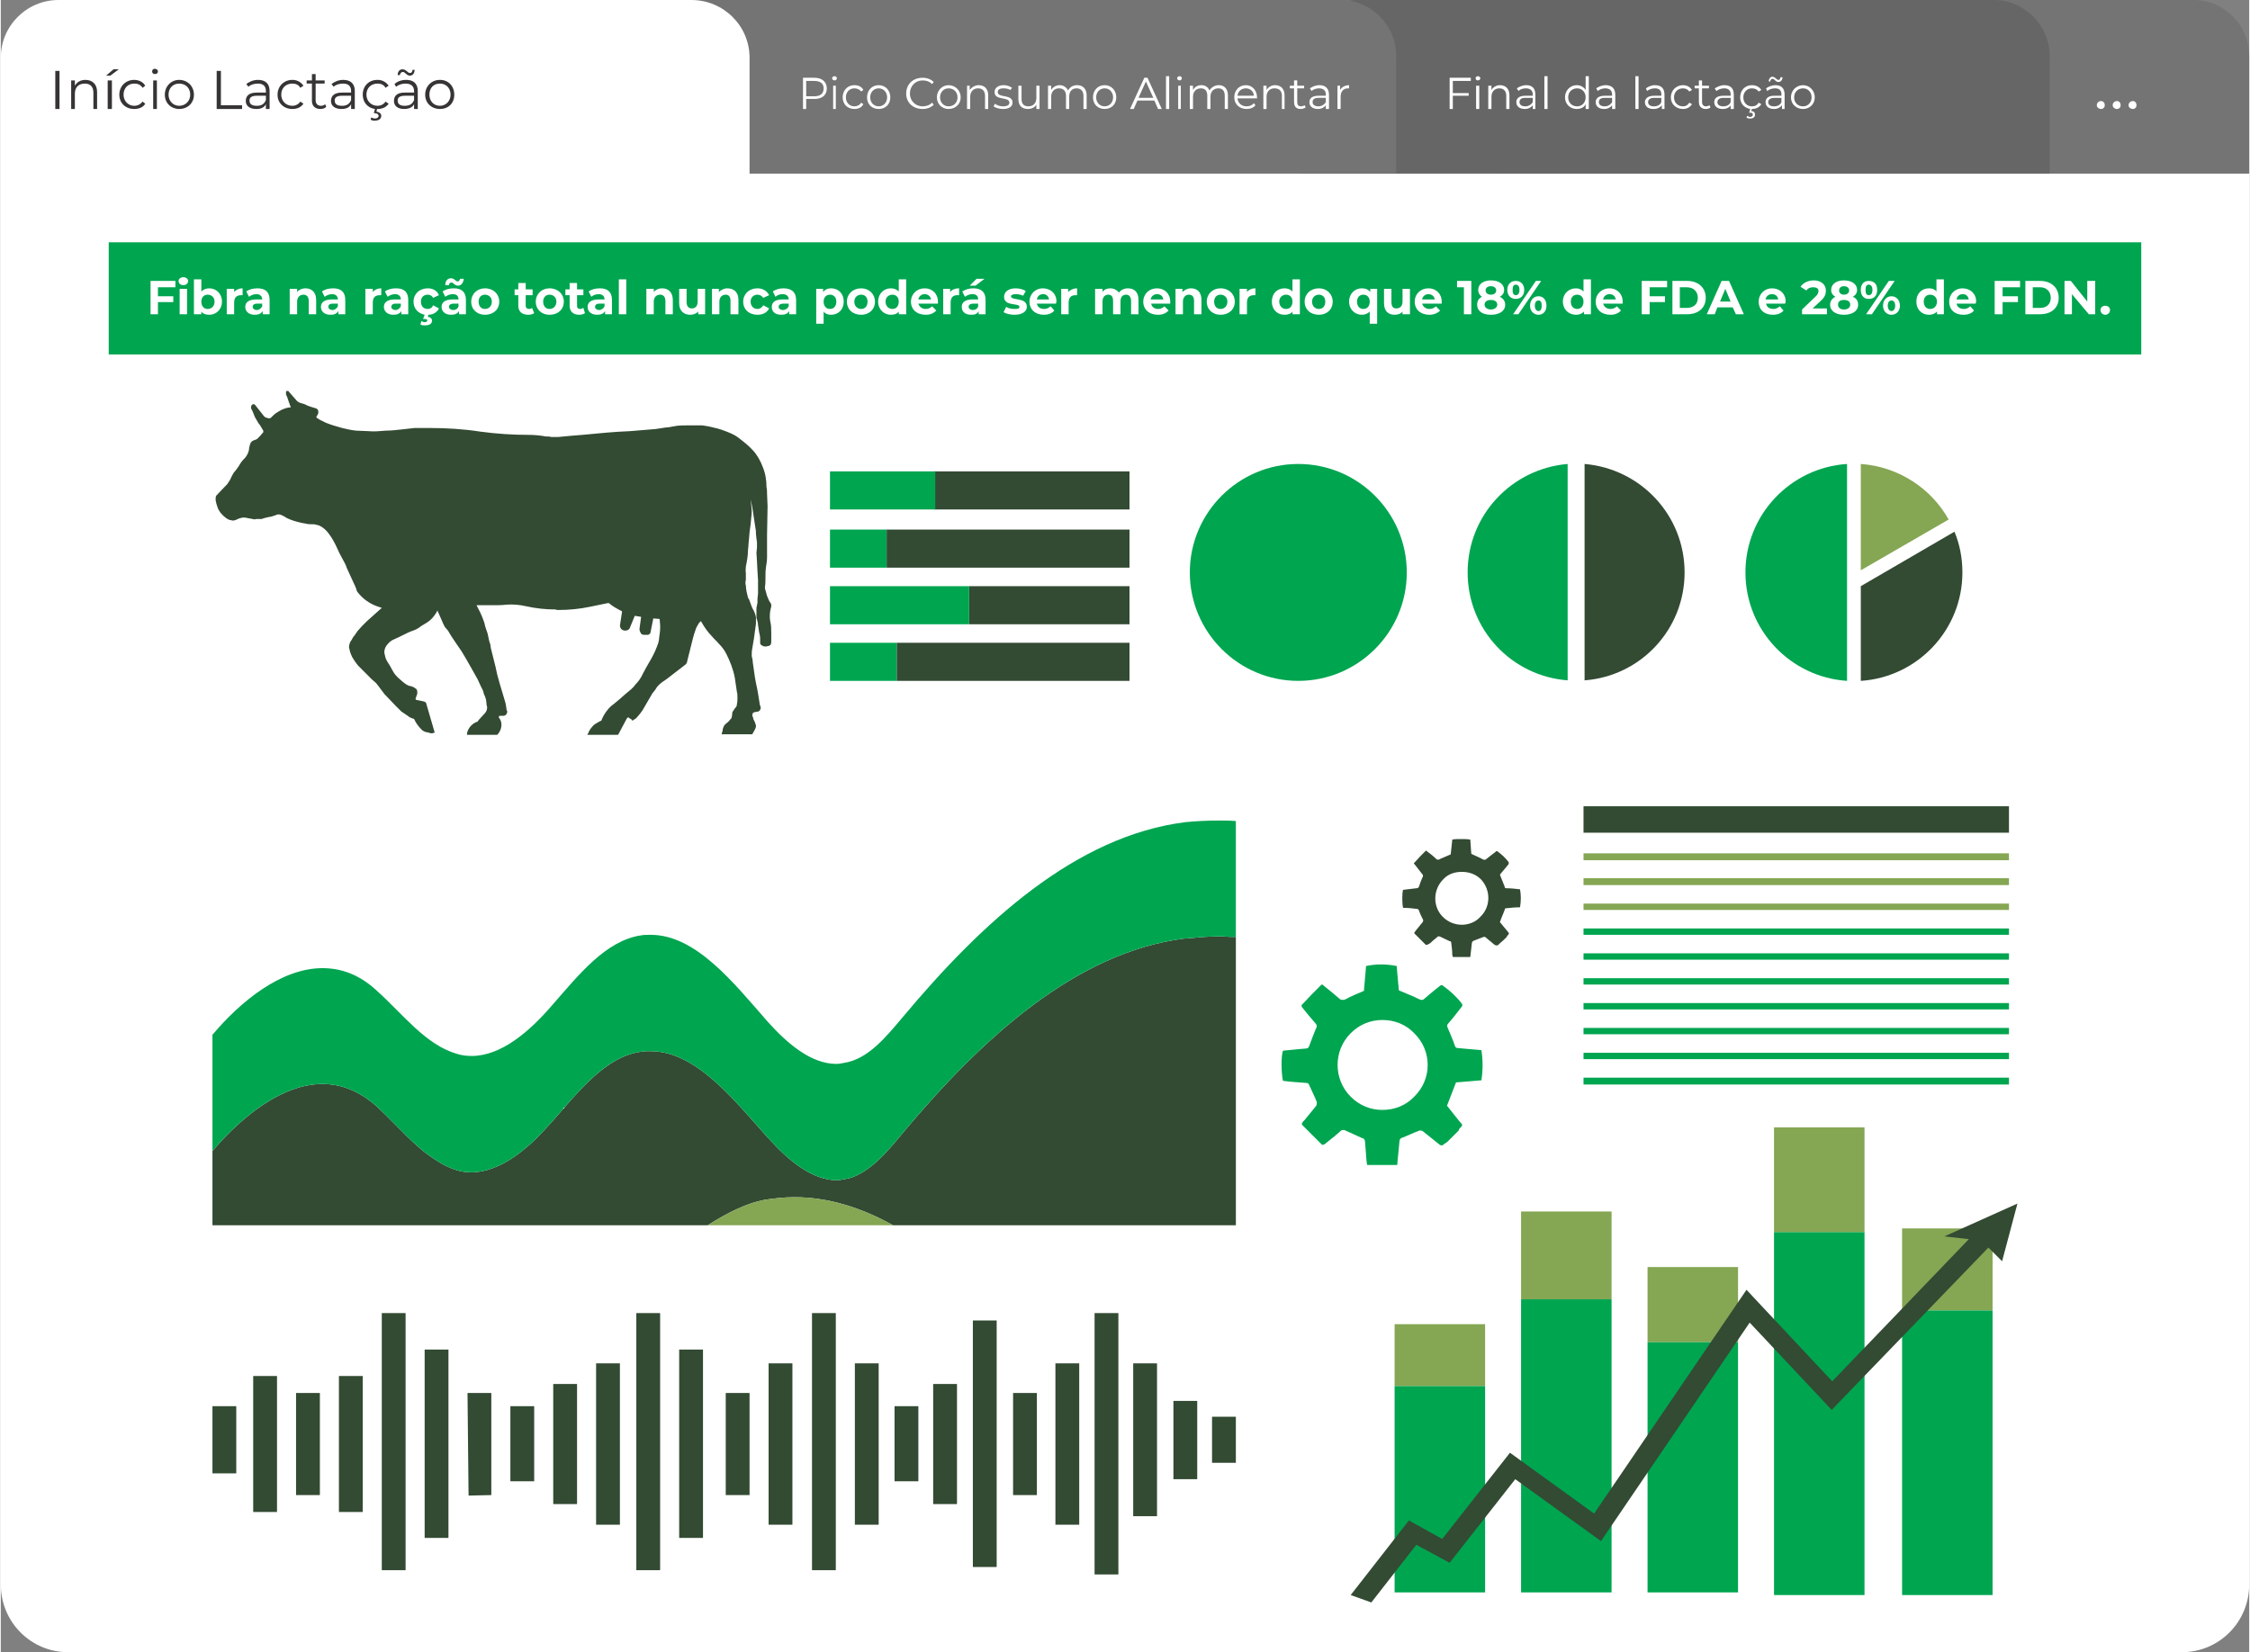 <?xml version="1.0" encoding="UTF-8"?>
<!DOCTYPE svg PUBLIC "-//W3C//DTD SVG 1.1//EN" "http://www.w3.org/Graphics/SVG/1.1/DTD/svg11.dtd">
<!-- Creator: CorelDRAW 2021 (64-Bit) -->
<svg xmlns="http://www.w3.org/2000/svg" xml:space="preserve" width="580px" height="426px" version="1.1" style="shape-rendering:geometricPrecision; text-rendering:geometricPrecision; image-rendering:optimizeQuality; fill-rule:evenodd; clip-rule:evenodd"
viewBox="0 0 42.49 31.23"
 xmlns:xlink="http://www.w3.org/1999/xlink"
 xmlns:xodm="http://www.corel.com/coreldraw/odm/2003">
 <rect x="0" y="0" width="42.49" height="31.23" fill="#808080" stroke="none"/>
 <defs>
  <style type="text/css">
   <![CDATA[
    .fil8 {fill:#00A550}
    .fil6 {fill:#666666}
    .fil1 {fill:#747474}
    .fil0 {fill:white}
    .fil7 {fill:#373435;fill-rule:nonzero}
    .fil4 {fill:#85A653;fill-rule:nonzero}
    .fil2 {fill:#334A33;fill-rule:nonzero}
    .fil3 {fill:#00A550;fill-rule:nonzero}
    .fil5 {fill:#E6F0F7;fill-rule:nonzero}
    .fil9 {fill:white;fill-rule:nonzero}
   ]]>
  </style>
 </defs>
 <g id="Layer_x0020_1">
  <path class="fil0" d="M0 3.28l42.49 0 0 26.67c0,0.71 -0.57,1.28 -1.27,1.28l-39.95 0c-0.7,0 -1.27,-0.57 -1.27,-1.28l0 -26.67z"/>
  <path class="fil1" d="M29.4 0l12.04 0c0.58,0 1.05,0.48 1.05,1.06l0 2.22 -14.14 0 0 -2.22c0,-0.58 0.47,-1.06 1.05,-1.06z"/>
  <path class="fil2" d="M4.77 26.01l0.45 0 0 2.57 -0.45 0 0 -2.57zm0.81 0.32l0.45 0 0 1.93 -0.45 0 0 -1.93zm1.26 2.25l-0.45 0 0 -2.57 0.45 0 0 2.57zm0.36 -3.76l0.45 0 0 4.86 -0.45 0 0 -4.86zm0.81 0.69l0.45 0 0 3.56 -0.45 0 0 -3.56zm7.32 4.17l0.45 0 0 -4.86 -0.45 0 0 4.86zm0.81 -0.86l0.45 0 0 -3.05 -0.45 0 0 3.05zm0.75 -0.82l0.45 0 0 -1.42 -0.45 0 0 1.42zm0.73 0.43l0.45 0 0 -2.27 -0.45 0 0 2.27zm0.75 1.19l0.45 0 0 -4.66 -0.45 0 0 4.66zm0.76 -1.36l0.45 0 0 -1.93 -0.45 0 0 1.93zm1.25 0.56l-0.45 0 0 -3.05 0.45 0 0 3.05zm0.29 -4l0.45 0 0 4.94 -0.45 0 0 -4.94zm0.73 0.95l0.45 0 0 2.89 -0.45 0 0 -2.89zm0.76 0.71l0.45 0 0 1.48 -0.45 0 0 -1.48zm0.73 0.3l0.45 0 0 0.87 -0.45 0 0 -0.87zm-18.89 -0.2l0.45 0 0 1.27 -0.45 0 0 -1.27zm8.01 3.1l0.45 0 0 -4.86 -0.45 0 0 4.86zm0.81 -0.61l0.45 0 0 -3.56 -0.45 0 0 3.56zm-4 -2.74l0.45 0 0 1.93 -0.43 0.01 -0.02 -1.94zm1.26 1.67l-0.45 0 0 -1.42 0.45 0 0 1.42zm3.62 0.26l0.45 0 0 -1.93 -0.45 0 0 1.93zm0.81 0.56l0.45 0 0 -3.05 -0.45 0 0 3.05zm-4.07 -0.39l0.45 0 0 -2.27 -0.45 0 0 2.27zm0.81 0.39l0.45 0 0 -3.05 -0.45 0 0 3.05z"/>
  <path class="fil3" d="M25.82 22.02c0,-0.03 -0.01,-0.05 -0.01,-0.07 -0.01,-0.13 -0.02,-0.26 -0.03,-0.38 -0.01,-0.04 -0.02,-0.05 -0.06,-0.06 -0.11,-0.05 -0.22,-0.1 -0.33,-0.15 0,0 -0.01,0 -0.02,0 -0.01,0 -0.03,0 -0.04,0.01 -0.08,0.07 -0.16,0.14 -0.24,0.2 -0.06,0.05 -0.08,0.07 -0.11,0.07 -0.01,0 -0.01,0 -0.02,-0.01l-0.37 -0.37c-0.01,-0.03 0.01,-0.05 0.05,-0.09 0.07,-0.09 0.15,-0.18 0.22,-0.27 0.01,-0.02 0.01,-0.05 0.01,-0.07 -0.04,-0.1 -0.09,-0.2 -0.14,-0.31 -0.01,-0.03 -0.02,-0.05 -0.06,-0.05 -0.14,-0.01 -0.29,-0.02 -0.44,-0.04 -0.03,-0.13 -0.04,-0.46 0,-0.57 0.14,-0.01 0.28,-0.03 0.43,-0.04 0.04,0 0.06,-0.02 0.07,-0.06 0.04,-0.11 0.08,-0.21 0.12,-0.31 0.02,-0.04 0.03,-0.06 0,-0.1 -0.09,-0.1 -0.17,-0.2 -0.25,-0.3 -0.02,-0.02 -0.03,-0.05 0,-0.07 0.11,-0.12 0.23,-0.24 0.34,-0.35 0.01,-0.01 0.02,-0.02 0.03,-0.02 0.01,0 0.03,0.02 0.04,0.03 0.1,0.08 0.2,0.16 0.29,0.24 0.02,0.02 0.04,0.02 0.06,0.02 0.01,0 0.03,0 0.05,-0.01 0.11,-0.06 0.23,-0.11 0.35,-0.16 0.01,-0.15 0.03,-0.31 0.04,-0.47 0.1,-0.02 0.19,-0.03 0.28,-0.03 0.1,0 0.2,0.01 0.3,0.03 0.01,0.16 0.03,0.32 0.04,0.46 0.14,0.06 0.27,0.11 0.39,0.17 0.02,0.01 0.03,0.01 0.04,0.01 0.02,0 0.03,0 0.05,-0.02 0.09,-0.08 0.19,-0.16 0.29,-0.24 0.01,-0.01 0.03,-0.02 0.04,-0.02 0.01,0 0.01,0 0.02,0.01 0.14,0.1 0.26,0.21 0.36,0.34 0.02,0.03 0.01,0.05 -0.01,0.07 -0.08,0.1 -0.16,0.21 -0.25,0.31 -0.02,0.02 -0.02,0.04 -0.01,0.07 0.05,0.12 0.1,0.23 0.14,0.35 0.01,0.03 0.03,0.04 0.05,0.04 0.15,0.01 0.3,0.03 0.45,0.04 0.03,0.19 0.03,0.38 0,0.57 -0.16,0.01 -0.32,0.03 -0.48,0.04 -0.06,0.15 -0.11,0.29 -0.17,0.44 0.07,0.09 0.15,0.19 0.23,0.29 0.07,0.08 0.08,0.07 0,0.15 0,0.01 -0.01,0.02 -0.01,0.03 -0.07,0.07 -0.14,0.14 -0.21,0.21 -0.02,0.02 -0.04,0.03 -0.06,0.04 -0.02,0.02 -0.03,0.03 -0.05,0.03 -0.02,0 -0.04,-0.01 -0.06,-0.03 -0.1,-0.08 -0.2,-0.16 -0.3,-0.24 -0.01,-0.01 -0.03,-0.01 -0.04,-0.01 -0.01,0 -0.02,0 -0.02,0 -0.11,0.04 -0.21,0.09 -0.31,0.13 -0.05,0.01 -0.07,0.04 -0.07,0.09 -0.01,0.14 -0.03,0.28 -0.04,0.43 -0.19,0 -0.38,0 -0.57,0zm0.29 -2.74c-0.22,0 -0.43,0.08 -0.6,0.25 -0.33,0.33 -0.33,0.87 0,1.2 0.17,0.17 0.38,0.25 0.6,0.25 0.22,0 0.44,-0.08 0.6,-0.25 0.34,-0.33 0.34,-0.87 0,-1.2 -0.16,-0.17 -0.38,-0.25 -0.6,-0.25z"/>
  <path class="fil2" d="M27.44 18.09c0,-0.02 -0.01,-0.03 -0.01,-0.04 0,-0.08 -0.01,-0.15 -0.02,-0.23 0,-0.02 -0.01,-0.03 -0.03,-0.03 -0.06,-0.03 -0.13,-0.06 -0.19,-0.09 -0.01,0 -0.01,0 -0.02,0 -0.01,0 -0.02,0 -0.02,0.01 -0.05,0.04 -0.1,0.08 -0.14,0.12 -0.04,0.02 -0.05,0.03 -0.07,0.03 0,0 0,0 -0.01,0l-0.22 -0.22c0,-0.01 0.01,-0.02 0.03,-0.05 0.05,-0.06 0.09,-0.11 0.13,-0.16 0.01,-0.01 0.01,-0.03 0.01,-0.04 -0.03,-0.06 -0.06,-0.12 -0.08,-0.18 -0.01,-0.02 -0.02,-0.03 -0.04,-0.03 -0.08,-0.01 -0.17,-0.02 -0.26,-0.02 -0.02,-0.08 -0.02,-0.28 0,-0.34 0.08,-0.01 0.17,-0.02 0.25,-0.03 0.03,0 0.04,-0.01 0.05,-0.03 0.02,-0.06 0.04,-0.12 0.07,-0.18 0.01,-0.03 0.01,-0.04 -0.01,-0.06 -0.05,-0.06 -0.09,-0.12 -0.14,-0.18 -0.02,-0.01 -0.02,-0.03 0,-0.04 0.06,-0.07 0.13,-0.14 0.2,-0.21 0.01,-0.01 0.01,-0.01 0.02,-0.01 0.01,0 0.01,0.01 0.02,0.02 0.06,0.04 0.12,0.09 0.17,0.14 0.01,0.01 0.02,0.01 0.04,0.01 0,0 0.01,0 0.02,-0.01 0.07,-0.03 0.14,-0.06 0.21,-0.09 0.01,-0.09 0.02,-0.18 0.03,-0.28 0.05,-0.01 0.11,-0.01 0.16,-0.01 0.06,0 0.12,0 0.18,0.01 0.01,0.1 0.01,0.19 0.02,0.27 0.08,0.04 0.16,0.07 0.23,0.11 0.01,0 0.02,0 0.03,0 0.01,0 0.01,0 0.02,-0.01 0.06,-0.05 0.12,-0.09 0.18,-0.14 0,-0.01 0.01,-0.01 0.02,-0.01 0,0 0.01,0 0.01,0 0.08,0.06 0.15,0.12 0.21,0.2 0.01,0.02 0.01,0.03 0,0.05 -0.05,0.06 -0.1,0.12 -0.15,0.18 -0.01,0.01 -0.01,0.02 0,0.04 0.03,0.07 0.05,0.13 0.08,0.2 0,0.02 0.01,0.03 0.03,0.03 0.09,0 0.17,0.01 0.26,0.02 0.02,0.11 0.02,0.22 0,0.34 -0.09,0 -0.19,0.01 -0.28,0.02 -0.03,0.09 -0.07,0.17 -0.1,0.26 0.04,0.05 0.09,0.11 0.14,0.17 0.04,0.05 0.04,0.04 0,0.09 -0.01,0.01 -0.01,0.01 -0.01,0.02 -0.04,0.04 -0.08,0.08 -0.13,0.12 -0.01,0.01 -0.02,0.02 -0.03,0.03 -0.01,0.01 -0.02,0.01 -0.03,0.01 -0.01,0 -0.02,0 -0.04,-0.01 -0.06,-0.05 -0.12,-0.1 -0.18,-0.15 0,0 -0.01,0 -0.02,0 0,0 -0.01,0 -0.01,0 -0.06,0.02 -0.12,0.05 -0.18,0.07 -0.03,0.01 -0.04,0.03 -0.04,0.05 -0.01,0.09 -0.02,0.17 -0.03,0.26 -0.11,0 -0.22,0 -0.33,0zm0.17 -1.61c-0.13,0 -0.26,0.04 -0.35,0.14 -0.2,0.2 -0.2,0.52 -0.01,0.71 0.1,0.1 0.23,0.15 0.36,0.15 0.13,0 0.26,-0.05 0.35,-0.15 0.2,-0.19 0.2,-0.51 0.01,-0.71l0 0c-0.1,-0.1 -0.23,-0.14 -0.36,-0.14z"/>
  <path class="fil4" d="M28.05 26.2l-1.71 0 0 -1.17 1.71 0 0 1.17zm0.68 -3.3l1.71 0 0 1.66 -1.71 0 0 -1.66zm2.39 1.05l1.71 0 0 1.42 -1.71 0 0 -1.42zm2.39 -2.64l1.71 0 0 1.98 -1.71 0 0 -1.98zm2.42 1.91l1.71 0 0 1.55 -1.71 0 0 -1.55z"/>
  <path class="fil3" d="M35.93 30.15l1.71 0 0 -5.38 -1.71 0 0 5.38zm-2.42 0l1.71 0 0 -6.86 -1.71 0 0 6.86zm-2.39 -0.05l1.71 0 0 -4.73 -1.71 0 0 4.73zm-0.68 0l-1.71 0 0 -5.54 1.71 0 0 5.54zm-2.39 0l-1.71 0 0 -3.9 1.71 0 0 3.9z"/>
  <path class="fil2" d="M25.9 30.29l-0.39 -0.14 1.1 -1.41 0.63 0.35 1.28 -1.63 1.59 1.15 2.88 -4.23 1.62 1.73 2.93 -3.05 0.37 0.16 -3.31 3.43 -1.55 -1.65 -2.81 4.13 -1.62 -1.17 -1.24 1.58 -0.63 -0.34 -0.85 1.09zm11.92 -6.45l-0.39 -0.39 -0.7 -0.08 1.38 -0.62 -0.29 1.09z"/>
  <path class="fil2" d="M23.34 23.16l-6.48 0c-0.59,-0.33 -1.22,-0.53 -1.86,-0.53 -0.19,0 -0.38,0.02 -0.57,0.05 -0.32,0.06 -0.68,0.23 -1.07,0.48l-9.36 0 0 -1.4c0,0 0,-0.01 0,-0.01 0.01,0 0.01,-0.01 0.02,-0.01 0,-0.01 0,-0.01 0,-0.01 0.01,-0.01 0.02,-0.02 0.02,-0.02 0.53,-0.61 1.28,-1.22 2.04,-1.22 0,0 0,0 0,0 0,0 0,0 0,0 0.35,0 0.69,0.13 1.02,0.42 0,0 0,0 0,0 0.01,0.01 0.01,0.01 0.01,0.01l0 0c0.37,0.34 0.7,0.75 1.1,1 0.13,0.09 0.27,0.16 0.41,0.2 0.09,0.03 0.19,0.04 0.28,0.04 0.13,0 0.27,-0.03 0.4,-0.08 0.28,-0.1 0.56,-0.31 0.81,-0.55 0.11,-0.11 0.21,-0.22 0.31,-0.33 0,0 0,0 0,0 0.5,-0.57 1.01,-1.23 1.68,-1.32l0 0c0.01,0 0.01,0 0.02,0 0.03,-0.01 0.07,-0.01 0.1,-0.01 0.02,0 0.04,0 0.06,0 0.85,0 1.56,0.9 2.21,1.63 0.01,0.01 0.01,0.01 0.01,0.01 0.01,0.01 0.01,0.01 0.01,0.01 0,0 0,0.01 0,0.01 0,0 0,0 0,0 0.01,0 0.01,0 0.01,0 0,0 0,0 0,0 0.36,0.4 0.8,0.77 1.27,0.78 0,0 0,0 0,0l0 0c0,0 0,0 0,0 0.05,0 0.1,-0.01 0.15,-0.02 0.06,-0.01 0.11,-0.02 0.16,-0.04 0.37,-0.14 0.67,-0.5 0.95,-0.84 1.48,-1.77 3.26,-3.41 5.32,-3.67 0.01,0 0.01,0 0.02,0l0 0c0.21,-0.02 0.42,-0.04 0.63,-0.04 0.03,0 0.06,0 0.09,0 0.08,0.01 0.15,0.01 0.23,0.01l0 5.45z"/>
  <path class="fil4" d="M16.86 23.16l-3.5 0c0.39,-0.25 0.75,-0.42 1.07,-0.48 0.19,-0.03 0.38,-0.05 0.57,-0.05 0.64,0 1.27,0.2 1.86,0.53z"/>
  <path class="fil2" d="M21.33 12.87l-4.4 0 0 -0.72 4.4 0 0 0.72zm0 -1.07l-3.03 0 0 -0.72 3.03 0 0 0.72zm0 -1.07l-4.59 0 0 -0.72 4.59 0 0 0.72zm0 -1.1l-3.69 0 0 -0.72 3.69 0 0 0.72z"/>
  <path class="fil3" d="M15.67 12.87l1.26 0 0 -0.72 -1.26 0 0 0.72zm0 -1.07l2.63 0 0 -0.72 -2.63 0 0 0.72zm0 -1.07l1.07 0 0 -0.72 -1.07 0 0 0.72zm0 -1.1l1.99 0 0 -0.72 -1.99 0 0 0.72z"/>
  <path class="fil3" d="M24.52 12.87c-1.13,0 -2.05,-0.92 -2.05,-2.05 0,-1.13 0.92,-2.05 2.05,-2.05 1.13,0 2.05,0.92 2.05,2.05 0,1.13 -0.92,2.05 -2.05,2.05z"/>
  <path class="fil3" d="M29.61 12.86c-1.06,-0.08 -1.89,-0.96 -1.89,-2.04 0,-1.08 0.83,-1.96 1.89,-2.05l0 4.09z"/>
  <path class="fil2" d="M29.93 12.86l0 -4.09c1.06,0.09 1.89,0.97 1.89,2.05 0,1.08 -0.83,1.96 -1.89,2.04z"/>
  <path class="fil3" d="M34.89 12.87c-1.07,-0.07 -1.92,-0.96 -1.92,-2.05 0,-1.09 0.85,-1.98 1.92,-2.05l0 4.1z"/>
  <path class="fil4" d="M35.15 10.78l1.66 -0.96c-0.33,-0.59 -0.95,-1 -1.66,-1.05l0 2.01z"/>
  <path class="fil2" d="M35.15 12.87l0 -1.79 1.77 -1.03c0.1,0.24 0.15,0.5 0.15,0.77 0,1.09 -0.85,1.98 -1.92,2.05z"/>
  <polygon class="fil2" points="29.91,15.74 37.95,15.74 37.95,15.24 29.91,15.24 "/>
  <polygon class="fil4" points="29.91,16.26 37.95,16.26 37.95,16.13 29.91,16.13 "/>
  <polygon class="fil4" points="29.91,16.73 37.95,16.73 37.95,16.6 29.91,16.6 "/>
  <polygon class="fil4" points="29.91,17.2 37.95,17.2 37.95,17.08 29.91,17.08 "/>
  <polygon class="fil3" points="29.91,17.67 37.95,17.67 37.95,17.55 29.91,17.55 "/>
  <polygon class="fil3" points="29.91,18.14 37.95,18.14 37.95,18.02 29.91,18.02 "/>
  <polygon class="fil3" points="29.91,18.61 37.95,18.61 37.95,18.49 29.91,18.49 "/>
  <polygon class="fil3" points="29.91,19.08 37.95,19.08 37.95,18.96 29.91,18.96 "/>
  <polygon class="fil3" points="29.91,19.55 37.95,19.55 37.95,19.43 29.91,19.43 "/>
  <polygon class="fil3" points="29.91,20.02 37.95,20.02 37.95,19.9 29.91,19.9 "/>
  <polygon class="fil3" points="29.91,20.5 37.95,20.5 37.95,20.37 29.91,20.37 "/>
  <path class="fil3" d="M15.79 22.31c0,0 0,0 0,0 -0.47,-0.01 -0.91,-0.38 -1.27,-0.78 0,0 0,0 0,0 0,0 0,0 -0.01,0 0,0 0,0 0,0 0,0 0,-0.01 0,-0.01 0,0 0,0 -0.01,-0.01 0,0 0,0 -0.01,-0.01 -0.65,-0.73 -1.36,-1.63 -2.21,-1.63 -0.02,0 -0.04,0 -0.06,0 -0.03,0 -0.07,0 -0.1,0.01 -0.01,0 -0.01,0 -0.02,0l0 0c-0.67,0.09 -1.18,0.75 -1.68,1.32 0,0 0,0 0,0 -0.1,0.11 -0.2,0.22 -0.31,0.33 -0.25,0.24 -0.53,0.45 -0.81,0.55 -0.13,0.05 -0.27,0.08 -0.4,0.08 -0.09,0 -0.19,-0.01 -0.28,-0.04 -0.14,-0.04 -0.28,-0.11 -0.41,-0.2 -0.4,-0.25 -0.73,-0.66 -1.1,-1l0 0c0,0 0,0 -0.01,-0.01 0,0 0,0 0,0 -0.33,-0.29 -0.67,-0.42 -1.02,-0.42 0,0 0,0 0,0l0 0c0,0 0,0 0,0 -0.76,0 -1.51,0.61 -2.04,1.22 0,0 -0.01,0.01 -0.02,0.02 0,0 0,0 0,0.01 -0.01,0 -0.01,0.01 -0.02,0.01 0,0 0,0.01 0,0.01l0 -2.2c0.53,-0.63 1.3,-1.26 2.08,-1.26 0.35,0 0.7,0.12 1.03,0.43 0.49,0.44 0.92,1.02 1.51,1.19 0.09,0.03 0.19,0.04 0.28,0.04 0.56,0 1.1,-0.47 1.52,-0.96 0.5,-0.57 1.01,-1.22 1.68,-1.32 0.06,-0.01 0.12,-0.01 0.18,-0.01 0.86,0 1.57,0.91 2.22,1.65 0.36,0.4 0.81,0.79 1.29,0.79 0.05,0 0.1,-0.01 0.15,-0.02 0.45,-0.07 0.79,-0.49 1.11,-0.87 1.49,-1.78 3.26,-3.42 5.34,-3.68 0.21,-0.02 0.42,-0.03 0.63,-0.03 0.11,0 0.22,0 0.32,0.01l0 2.19 0 0c-0.08,0 -0.15,0 -0.23,-0.01 -0.03,0 -0.06,0 -0.09,0 -0.21,0 -0.42,0.02 -0.63,0.04l0 0c-0.01,0 -0.01,0 -0.02,0 -2.06,0.26 -3.84,1.9 -5.32,3.67 -0.28,0.34 -0.58,0.7 -0.95,0.84 -0.05,0.02 -0.1,0.03 -0.16,0.04 -0.05,0.01 -0.1,0.02 -0.15,0.02 0,0 0,0 0,0z"/>
  <path class="fil5" d="M15.79 22.31c0,0 0,0 0,0 0,0 0,0 0,0l0 0zm0 0c0.05,0 0.1,-0.01 0.15,-0.02 0.06,-0.01 0.11,-0.02 0.16,-0.04 -0.05,0.02 -0.1,0.03 -0.16,0.04 -0.05,0.01 -0.1,0.02 -0.15,0.02zm-6.49 -0.23c0.28,-0.1 0.56,-0.31 0.81,-0.55 -0.25,0.24 -0.53,0.45 -0.81,0.55zm-1.09 -0.16c-0.4,-0.25 -0.73,-0.66 -1.1,-1l0 0c0.37,0.34 0.7,0.75 1.1,1zm-4.21 -0.16l0 0c0,0 0,-0.01 0,-0.01 0,0 0,0.01 0,0.01zm0.02 -0.02c0,-0.01 0,-0.01 0,-0.01 0,0 0,0 0,0.01zm0.02 -0.03c0.53,-0.61 1.28,-1.22 2.04,-1.22 -0.76,0 -1.51,0.61 -2.04,1.22zm10.48 -0.18c0,0 0,0 0,0 0,0 0,0 0,0zm-0.01 0c0,0 0,0 0,0 0,0 0,0 0,0zm0 -0.01c0,0 0,0 -0.01,-0.01 0,0 0,0 -0.01,-0.01 0.01,0.01 0.01,0.01 0.01,0.01 0.01,0.01 0.01,0.01 0.01,0.01zm-4.09 -0.32c0,0 0,0 0,0 0.5,-0.57 1.01,-1.23 1.68,-1.32l0 0c-0.67,0.09 -1.18,0.75 -1.68,1.32 0,0 0,0 0,0zm-3.32 -0.29c0,0 0,0 0,0 0,0 0,0 0,0zm-1.02 -0.42c0,0 0,0 0,0l0 0c0,0 0,0 0,0zm6.04 -0.61c0.03,-0.01 0.07,-0.01 0.1,-0.01 -0.03,0 -0.07,0 -0.1,0.01zm10.25 -2.14c0.01,0 0.01,0 0.02,0l0 0c-0.01,0 -0.01,0 -0.02,0zm0.97 -0.03c-0.08,0 -0.15,0 -0.23,-0.01 0.08,0.01 0.15,0.01 0.23,0.01l0 0 0 0z"/>
  <g id="_1480005179104">
   <path id="path12" class="fil2" d="M14.08 11.07c-0.01,-0.04 -0.01,-0.07 0,-0.11 0,-0.02 0,-0.04 0,-0.06 0,-0.02 0,-0.05 0,-0.07 -0.01,-0.04 0,-0.08 0,-0.12 0.02,-0.1 0.04,-0.2 0.04,-0.31 0.01,-0.07 0.01,-0.15 0.02,-0.22l0.01 -0.12 0.02 -0.15 0.02 -0.21c0,-0.01 0,-0.02 0,-0.03 0,-0.02 0,-0.03 0,-0.04l-0.02 -0.19c0.02,0.09 0.04,0.18 0.05,0.27l0.05 0.33 0 0.04 0.01 0.1 0.01 0.07 0 0.1 -0.01 0.1 0.01 0.16 0.01 0.2 0.01 0.15 0 0.26 -0.01 0.09 0 0.08 -0.02 0.1c0,0.02 0,0.04 0,0.06 0,0.03 0,0.06 0,0.09 0,0.01 0,0.01 0,0.01 0,0.02 0,0.04 0.01,0.06 0.01,0.04 0.02,0.07 0.02,0.11 0.01,0.04 0.01,0.08 0.02,0.13 0.01,0.04 0.02,0.08 0.02,0.12l0 0.08c0,0.02 0.01,0.04 0.02,0.04 0.02,0.02 0.05,0.03 0.08,0.03 0,0 0,0 0.01,0 0.02,0 0.03,-0.01 0.05,-0.01 0.04,-0.01 0.05,-0.04 0.05,-0.08l0 -0.16c0,-0.08 0,-0.15 -0.02,-0.23 -0.01,-0.06 -0.01,-0.12 0,-0.19 0,-0.01 0.01,-0.03 0.01,-0.05 0.01,-0.02 0.01,-0.04 0.01,-0.07l0 0c0,-0.01 -0.01,-0.03 -0.02,-0.04 -0.02,-0.03 -0.03,-0.05 -0.04,-0.08 -0.02,-0.04 -0.03,-0.07 -0.04,-0.12 -0.01,-0.03 -0.02,-0.06 -0.02,-0.09 0.01,-0.06 0.01,-0.11 0.01,-0.16l0 -0.01c0,-0.07 0,-0.14 0.01,-0.21 0.01,-0.06 0.02,-0.12 0.02,-0.19l0 -0.42 0.01 -0.54 -0.01 -0.24c0,-0.04 0,-0.08 -0.01,-0.12 0,-0.13 -0.02,-0.26 -0.07,-0.38 -0.04,-0.11 -0.1,-0.22 -0.18,-0.31 -0.08,-0.09 -0.17,-0.16 -0.26,-0.23 -0.06,-0.05 -0.12,-0.08 -0.19,-0.11 -0.1,-0.04 -0.2,-0.08 -0.31,-0.1 -0.07,-0.02 -0.14,-0.03 -0.21,-0.04 -0.05,0 -0.12,0 -0.18,0 -0.04,0 -0.06,0 -0.07,0 -0.1,0 -0.2,0 -0.29,0.02 -0.05,0.01 -0.1,0.02 -0.14,0.02 -0.07,0.01 -0.13,0.02 -0.2,0.03 -0.16,0.01 -0.32,0.03 -0.48,0.04 -0.28,0.01 -0.59,0.04 -0.9,0.07 -0.14,0.01 -0.24,0.02 -0.35,0.03 -0.03,0 -0.07,0.01 -0.12,0.01 -0.05,0 -0.09,0 -0.12,0 -0.03,-0.01 -0.06,-0.01 -0.1,-0.01 -0.11,-0.02 -0.22,-0.03 -0.33,-0.03 -0.3,0 -0.6,-0.02 -0.9,-0.06 -0.32,-0.05 -0.64,-0.07 -0.97,-0.07 -0.01,0 -0.02,0 -0.03,0 -0.08,0 -0.17,0 -0.25,0 -0.08,0.01 -0.18,0.02 -0.27,0.03 -0.09,0.01 -0.18,0.02 -0.27,0.02 -0.12,0.01 -0.23,0.02 -0.33,0.01 -0.08,0 -0.16,-0.01 -0.24,-0.01 -0.09,-0.01 -0.18,-0.03 -0.26,-0.05 -0.11,-0.03 -0.21,-0.06 -0.31,-0.1 -0.04,-0.02 -0.08,-0.04 -0.12,-0.06l-0.06 -0.04 0.03 -0.06c0.01,-0.01 0.01,-0.02 0.01,-0.04 0,0 0,-0.01 0,-0.01 0,-0.03 -0.02,-0.05 -0.04,-0.06 -0.03,-0.01 -0.07,-0.02 -0.1,-0.03 -0.03,-0.01 -0.06,-0.02 -0.08,-0.03 -0.03,-0.02 -0.07,-0.03 -0.11,-0.04 -0.03,-0.01 -0.07,-0.03 -0.09,-0.06l-0.14 -0.16c0,-0.01 -0.01,-0.01 -0.02,-0.01 0,0 0,0 -0.01,0 -0.01,0 -0.01,0 -0.02,0.01 0,0.01 0,0.02 0,0.03 0,0.01 0,0.02 0,0.03l0.02 0.04 0.03 0.09 0.04 0.11 0 0c-0.06,0 -0.11,0.02 -0.16,0.04 -0.02,0.01 -0.06,0.03 -0.09,0.05 -0.05,0.03 -0.07,0.05 -0.1,0.08 -0.01,0.01 -0.02,0.02 -0.03,0.03 -0.02,0.01 -0.04,0.01 -0.06,0 -0.03,0 -0.06,-0.02 -0.08,-0.05l-0.15 -0.19c-0.01,-0.01 -0.02,-0.02 -0.03,-0.02 0,0 -0.01,0 -0.01,0 -0.01,0 -0.02,0.01 -0.03,0.02 -0.01,0.01 -0.01,0.02 -0.01,0.04 0,0 0,0.01 0,0.02l0.03 0.06 0.04 0.1 0.04 0.07 0.03 0.05 0.03 0.04 0.06 0.1c0,0.01 0,0.01 0,0.02 0,0.01 0,0.02 -0.01,0.02 -0.02,0.03 -0.05,0.06 -0.08,0.09 -0.02,0.03 -0.05,0.04 -0.08,0.05 -0.04,0.01 -0.07,0.04 -0.08,0.08 -0.01,0.03 -0.02,0.07 -0.02,0.1 -0.01,0.06 -0.04,0.11 -0.07,0.15 -0.03,0.03 -0.06,0.06 -0.08,0.09 -0.03,0.05 -0.06,0.1 -0.1,0.15 -0.04,0.04 -0.06,0.08 -0.08,0.12 -0.02,0.05 -0.05,0.1 -0.08,0.14l-0.21 0.22c-0.01,0.02 -0.01,0.04 -0.01,0.06 0,0.01 0,0.02 0,0.03 0.01,0.05 0.02,0.09 0.04,0.14 0.01,0.03 0.03,0.06 0.05,0.09 0.03,0.03 0.05,0.06 0.08,0.08 0.03,0.03 0.07,0.05 0.1,0.06 0.02,0 0.04,0.01 0.05,0.01 0.03,0 0.06,-0.01 0.08,-0.02 0.03,-0.02 0.05,-0.02 0.08,-0.03 0.03,-0.01 0.07,-0.01 0.11,0 0.06,0.01 0.11,0.02 0.16,0.03 -0.02,-0.01 0.01,-0.01 0.04,-0.01 0.02,0 0.05,0 0.08,0 0.05,-0.02 0.1,-0.03 0.15,-0.04 0.03,0 0.07,-0.02 0.11,-0.03 0.03,-0.02 0.07,-0.02 0.1,-0.01 0.04,0.02 0.07,0.03 0.11,0.06 0.08,0.04 0.18,0.07 0.27,0.09 0.03,0.01 0.07,0.01 0.1,0.02 0.04,0.01 0.1,0.01 0.15,0.01 0.03,0.01 0.07,0.01 0.11,0.03 0.06,0.03 0.12,0.08 0.17,0.15 0.06,0.08 0.11,0.17 0.15,0.26 0.03,0.07 0.07,0.15 0.11,0.22 0.03,0.05 0.06,0.11 0.08,0.17 0.04,0.08 0.07,0.16 0.11,0.24 0.02,0.05 0.05,0.1 0.07,0.16 0,0.02 0.01,0.03 0.02,0.05 0.1,0.13 0.23,0.22 0.37,0.27l0.09 0.03 -0.09 0.08 -0.19 0.17 -0.1 0.1 -0.08 0.09c-0.03,0.04 -0.05,0.08 -0.08,0.11 -0.02,0.04 -0.04,0.07 -0.06,0.1 -0.01,0.03 -0.02,0.06 -0.02,0.1 0,0.01 0.01,0.02 0.01,0.04 0.01,0.05 0.03,0.1 0.05,0.14l0.05 0.08 0.06 0.08 0.18 0.18 0.08 0.08 0.08 0.07 0.04 0.05 0.12 0.16 0.21 0.22 0.11 0.11 0.09 0.06 0.07 0.05 0.05 0.02 0.03 0.01c0.03,0.07 0.08,0.14 0.14,0.2 0.02,0.02 0.05,0.04 0.09,0.05 0.03,0 0.05,0.01 0.08,0.02 0.01,0 0.02,0 0.02,0 0.02,0 0.03,0 0.04,-0.01l0.02 0 -0.16 -0.55c0,-0.02 -0.02,-0.03 -0.04,-0.04l-0.15 -0.03c-0.01,-0.01 -0.02,-0.02 -0.01,-0.03 0.01,-0.03 0.02,-0.06 0.03,-0.09 0,-0.01 0,-0.02 0,-0.03 0,-0.03 -0.01,-0.06 -0.04,-0.07 -0.02,-0.02 -0.05,-0.03 -0.08,-0.04 -0.03,0 -0.07,-0.02 -0.1,-0.04 -0.04,-0.03 -0.08,-0.06 -0.12,-0.1 -0.05,-0.04 -0.1,-0.1 -0.13,-0.16 -0.03,-0.06 -0.06,-0.11 -0.1,-0.17 -0.03,-0.05 -0.04,-0.1 -0.05,-0.15 -0.01,-0.05 0.01,-0.11 0.04,-0.15 0.04,-0.05 0.08,-0.09 0.13,-0.11 0.07,-0.03 0.13,-0.06 0.19,-0.09 0.06,-0.03 0.12,-0.06 0.18,-0.08 0.06,-0.02 0.11,-0.05 0.16,-0.09 0.03,-0.02 0.07,-0.04 0.1,-0.06 0.08,-0.05 0.13,-0.11 0.18,-0.19l0.02 -0.04 0.08 0.18 0.03 0.07 0.03 0.06 0.06 0.07 0.06 0.1 0.1 0.15 0.09 0.13 0.09 0.15 0.04 0.07 0.13 0.23 0.05 0.09 0.06 0.13 0.04 0.08 0.02 0.07c0.02,0.04 0.03,0.07 0.04,0.11 0,0.03 0.01,0.06 0.01,0.1 0,0.01 0.01,0.02 0.01,0.04 0,0.05 -0.02,0.09 -0.05,0.12l-0.11 0.12 -0.02 0.03c-0.1,0.03 -0.18,0.12 -0.2,0.22l0 0.03 0.57 0c0.05,-0.05 0.08,-0.12 0.08,-0.19 0,-0.04 -0.01,-0.08 -0.03,-0.11l-0.02 -0.03c0,-0.02 0.01,-0.03 0.02,-0.03l0 0 0.07 0c0.04,0 0.07,-0.04 0.07,-0.08 0,-0.01 0,-0.01 -0.01,-0.02l-0.02 -0.13 -0.05 -0.17 -0.06 -0.2 -0.05 -0.18 -0.03 -0.14 -0.03 -0.12 -0.02 -0.08 -0.02 -0.08 -0.02 -0.08 -0.01 -0.07 -0.02 -0.06 -0.03 -0.14c-0.02,-0.07 -0.05,-0.13 -0.06,-0.2 -0.03,-0.09 -0.07,-0.19 -0.12,-0.28l-0.03 -0.06 0.27 0c0.02,0 0.03,0 0.05,0 0.08,0 0.16,0 0.24,-0.01 0.12,-0.01 0.25,0 0.38,0.03 0.18,0.04 0.36,0.06 0.55,0.06 0.02,0.01 0.03,0.01 0.06,0.01 0.2,0 0.4,-0.02 0.59,-0.06 0.14,-0.03 0.24,-0.05 0.34,-0.07l0.02 0c0.07,0.06 0.16,0.11 0.24,0.15l0.01 0.01 -0.04 0.26c0,0.06 0.04,0.1 0.1,0.1 0.04,0 0.08,-0.02 0.09,-0.06l0.09 -0.22 0.12 0.02 -0.03 0.22c0,0.01 0,0.01 0,0.02 0,0.02 0.01,0.04 0.02,0.06 0.01,0.03 0.04,0.04 0.07,0.04 0,0 0.01,0 0.01,0 0.02,0 0.04,0 0.06,0 0.03,-0.01 0.05,-0.03 0.05,-0.06l0.05 -0.25 0.12 0.01c0,0.04 0.01,0.09 0.01,0.14 0,0 0,0.01 0,0.02 0,0.06 -0.01,0.13 -0.02,0.2 0,0.05 -0.02,0.11 -0.04,0.16 -0.04,0.11 -0.1,0.22 -0.16,0.32l-0.04 0.07 -0.07 0.13c-0.03,0.07 -0.08,0.14 -0.13,0.19l-0.04 0.05 -0.05 0.05 -0.12 0.1 -0.09 0.08 -0.12 0.1c-0.01,0.01 -0.03,0.02 -0.04,0.03 -0.08,0.07 -0.14,0.16 -0.18,0.25l-0.01 0.03c-0.05,0.02 -0.09,0.05 -0.14,0.08 -0.05,0.05 -0.09,0.1 -0.11,0.16l-0.02 0.03 0.53 0 0.05 0 0.01 -0.01 0.16 -0.3c0.01,-0.01 0.02,-0.02 0.03,-0.02 0,0 0.01,0 0.01,0.01l0.05 0.03c0,0.01 0.01,0.02 0.02,0.02 0.01,0 0.01,-0.01 0.01,-0.01 0.02,-0.01 0.04,-0.02 0.05,-0.03l0.02 -0.02 0.06 -0.07 0.05 -0.07 0.18 -0.31c0.03,-0.04 0.06,-0.07 0.08,-0.11 0.02,-0.03 0.06,-0.07 0.1,-0.1l0.1 -0.07 0.35 -0.27c0.02,-0.02 0.03,-0.04 0.03,-0.06l0.11 -0.44 0.02 -0.07 0.04 -0.12 0.05 -0.09 0.04 -0.04c0.06,0.11 0.13,0.21 0.21,0.29 0.04,0.05 0.09,0.09 0.13,0.14 0.05,0.05 0.1,0.11 0.14,0.19 0.07,0.14 0.13,0.29 0.16,0.45 0.01,0.09 0.03,0.18 0.04,0.27 0.01,0.03 0.01,0.07 0.01,0.11 0,0.04 0,0.08 -0.01,0.12 0,0.03 -0.01,0.05 -0.03,0.07 -0.02,0.02 -0.03,0.05 -0.05,0.07 -0.01,0.02 -0.01,0.04 -0.01,0.06l-0.01 0.06 -0.06 0.07 -0.07 0.06c-0.02,0.03 -0.04,0.07 -0.04,0.11l-0.02 0.07 0.58 0 0.05 -0.09c0.01,-0.02 0.02,-0.04 0.02,-0.07 0,-0.01 0,-0.02 -0.01,-0.03 0,-0.02 -0.01,-0.04 -0.02,-0.06 -0.01,-0.02 -0.02,-0.03 -0.02,-0.05 -0.01,-0.02 -0.01,-0.04 -0.02,-0.06 0,-0.01 0.01,-0.03 0.01,-0.04 0.01,-0.01 0.03,-0.02 0.04,-0.02l0.06 -0.01c0.01,0 0.02,-0.01 0.03,-0.02 0.01,-0.01 0.02,-0.03 0.02,-0.06 0,-0.01 -0.01,-0.02 -0.01,-0.03 -0.01,-0.02 -0.01,-0.03 -0.01,-0.04 -0.02,-0.13 -0.04,-0.26 -0.07,-0.39l-0.02 -0.11 -0.04 -0.28c0,-0.04 -0.01,-0.08 -0.02,-0.12 0,-0.05 0,-0.09 0.01,-0.14 0.01,-0.08 0.03,-0.16 0.04,-0.25 0.01,-0.08 0.02,-0.15 0.03,-0.22 0,-0.02 0,-0.04 0,-0.07 0,-0.01 0,-0.03 0,-0.05 -0.01,-0.06 -0.03,-0.11 -0.06,-0.16 -0.01,-0.02 -0.02,-0.04 -0.03,-0.07l-0.04 -0.11c-0.01,-0.01 -0.01,-0.02 -0.02,-0.03 -0.02,-0.08 -0.04,-0.16 -0.04,-0.23l0 0z"/>
  </g>
  <path class="fil6" d="M25.63 0l12.03 0c0.58,0 1.06,0.48 1.06,1.06l0 2.22 -14.15 0 0 -2.22c0,-0.58 0.48,-1.06 1.06,-1.06z"/>
  <path class="fil1" d="M13.29 0l12.03 0c0.58,0 1.05,0.48 1.05,1.06l0 2.22 -14.14 0 0 -2.22c0,-0.58 0.47,-1.06 1.06,-1.06z"/>
  <path class="fil0" d="M1.09 0l11.96 0c0.61,0 1.1,0.49 1.1,1.09l0 2.29 -14.15 0 0 -2.29c0,-0.6 0.49,-1.09 1.09,-1.09z"/>
  <path class="fil7" d="M1.03 2.06l0.08 0 0 -0.72 -0.08 0 0 0.72zm0.57 -0.55c-0.09,0 -0.16,0.04 -0.2,0.11l0 -0.1 -0.07 0 0 0.54 0.07 0 0 -0.29c0,-0.12 0.07,-0.19 0.19,-0.19 0.1,0 0.16,0.06 0.16,0.17l0 0.31 0.07 0 0 -0.32c0,-0.15 -0.09,-0.23 -0.22,-0.23zm0.39 -0.08l0.08 0 0.16 -0.12 -0.1 0 -0.14 0.12zm0.03 0.63l0.08 0 0 -0.54 -0.08 0 0 0.54zm0.5 0c0.09,0 0.17,-0.03 0.21,-0.1l-0.05 -0.04c-0.04,0.05 -0.09,0.08 -0.16,0.08 -0.11,0 -0.2,-0.09 -0.2,-0.21 0,-0.13 0.09,-0.21 0.2,-0.21 0.07,0 0.12,0.02 0.16,0.08l0.05 -0.04c-0.04,-0.07 -0.12,-0.11 -0.21,-0.11 -0.16,0 -0.28,0.12 -0.28,0.28 0,0.16 0.12,0.27 0.28,0.27zm0.39 -0.66c0.04,0 0.06,-0.02 0.06,-0.05 0,-0.03 -0.03,-0.05 -0.06,-0.05 -0.03,0 -0.05,0.02 -0.05,0.05 0,0.03 0.02,0.05 0.05,0.05zm-0.03 0.66l0.07 0 0 -0.54 -0.07 0 0 0.54zm0.49 0c0.16,0 0.28,-0.11 0.28,-0.27 0,-0.16 -0.12,-0.28 -0.28,-0.28 -0.15,0 -0.27,0.12 -0.27,0.28 0,0.16 0.12,0.27 0.27,0.27zm0 -0.06c-0.11,0 -0.2,-0.09 -0.2,-0.21 0,-0.13 0.09,-0.21 0.2,-0.21 0.12,0 0.21,0.08 0.21,0.21 0,0.12 -0.09,0.21 -0.21,0.21zm0.71 0.06l0.48 0 0 -0.07 -0.4 0 0 -0.65 -0.08 0 0 0.72zm0.78 -0.55c-0.08,0 -0.16,0.03 -0.22,0.08l0.04 0.05c0.04,-0.04 0.11,-0.06 0.18,-0.06 0.1,0 0.15,0.05 0.15,0.14l0 0.03 -0.17 0c-0.16,0 -0.21,0.07 -0.21,0.16 0,0.09 0.07,0.15 0.2,0.15 0.09,0 0.15,-0.03 0.18,-0.09l0 0.09 0.07 0 0 -0.34c0,-0.14 -0.08,-0.21 -0.22,-0.21zm-0.02 0.49c-0.09,0 -0.14,-0.03 -0.14,-0.1 0,-0.05 0.03,-0.09 0.14,-0.09l0.17 0 0 0.08c-0.03,0.08 -0.09,0.11 -0.17,0.11zm0.67 0.06c0.09,0 0.16,-0.03 0.21,-0.1l-0.06 -0.04c-0.03,0.05 -0.09,0.08 -0.15,0.08 -0.12,0 -0.21,-0.09 -0.21,-0.21 0,-0.13 0.09,-0.21 0.21,-0.21 0.06,0 0.12,0.02 0.15,0.08l0.06 -0.04c-0.05,-0.07 -0.12,-0.11 -0.21,-0.11 -0.16,0 -0.28,0.12 -0.28,0.28 0,0.16 0.12,0.27 0.28,0.27zm0.62 -0.09c-0.02,0.02 -0.05,0.03 -0.08,0.03 -0.06,0 -0.1,-0.04 -0.1,-0.1l0 -0.32 0.17 0 0 -0.06 -0.17 0 0 -0.12 -0.07 0 0 0.12 -0.1 0 0 0.06 0.1 0 0 0.33c0,0.09 0.06,0.15 0.16,0.15 0.04,0 0.08,-0.01 0.11,-0.04l-0.02 -0.05zm0.34 -0.46c-0.08,0 -0.16,0.03 -0.22,0.08l0.04 0.05c0.04,-0.04 0.11,-0.06 0.18,-0.06 0.1,0 0.15,0.05 0.15,0.14l0 0.03 -0.17 0c-0.16,0 -0.21,0.07 -0.21,0.16 0,0.09 0.07,0.15 0.2,0.15 0.09,0 0.15,-0.03 0.18,-0.09l0 0.09 0.07 0 0 -0.34c0,-0.14 -0.08,-0.21 -0.22,-0.21zm-0.02 0.49c-0.09,0 -0.14,-0.03 -0.14,-0.1 0,-0.05 0.03,-0.09 0.14,-0.09l0.17 0 0 0.08c-0.03,0.08 -0.09,0.11 -0.17,0.11zm0.67 0c-0.12,0 -0.21,-0.09 -0.21,-0.21 0,-0.13 0.09,-0.21 0.21,-0.21 0.06,0 0.12,0.02 0.15,0.08l0.06 -0.04c-0.05,-0.07 -0.12,-0.11 -0.21,-0.11 -0.17,0 -0.28,0.12 -0.28,0.28 0,0.14 0.09,0.25 0.23,0.27l-0.02 0.08 0.02 0c0.04,0 0.07,0.02 0.07,0.05 0,0.03 -0.03,0.05 -0.07,0.05 -0.02,0 -0.05,-0.01 -0.07,-0.02l-0.01 0.04c0.02,0.02 0.05,0.02 0.08,0.02 0.07,0 0.12,-0.03 0.12,-0.09 0,-0.04 -0.03,-0.07 -0.09,-0.08l0.01 -0.05 0.01 0c0.09,0 0.16,-0.03 0.21,-0.1l-0.06 -0.04c-0.03,0.05 -0.09,0.08 -0.15,0.08zm0.48 -0.64c0.04,0 0.07,0.07 0.13,0.07 0.06,0 0.09,-0.05 0.09,-0.11l-0.04 0c0,0.04 -0.02,0.06 -0.05,0.06 -0.04,0 -0.07,-0.07 -0.14,-0.07 -0.05,0 -0.09,0.04 -0.09,0.11l0.04 0c0.01,-0.04 0.03,-0.06 0.06,-0.06zm0.06 0.15c-0.09,0 -0.17,0.03 -0.22,0.08l0.03 0.05c0.05,-0.04 0.11,-0.06 0.18,-0.06 0.1,0 0.16,0.05 0.16,0.14l0 0.03 -0.18 0c-0.15,0 -0.2,0.07 -0.2,0.16 0,0.09 0.07,0.15 0.19,0.15 0.09,0 0.16,-0.03 0.19,-0.09l0 0.09 0.07 0 0 -0.34c0,-0.14 -0.08,-0.21 -0.22,-0.21zm-0.03 0.49c-0.08,0 -0.13,-0.03 -0.13,-0.1 0,-0.05 0.03,-0.09 0.14,-0.09l0.17 0 0 0.08c-0.03,0.08 -0.09,0.11 -0.18,0.11zm0.67 0.06c0.16,0 0.27,-0.11 0.27,-0.27 0,-0.16 -0.11,-0.28 -0.27,-0.28 -0.16,0 -0.28,0.12 -0.28,0.28 0,0.16 0.12,0.27 0.28,0.27zm0 -0.06c-0.12,0 -0.2,-0.09 -0.2,-0.21 0,-0.13 0.08,-0.21 0.2,-0.21 0.11,0 0.2,0.08 0.2,0.21 0,0.12 -0.09,0.21 -0.2,0.21z"/>
  <rect class="fil8" x="2.04" y="4.58" width="38.41" height="2.12"/>
  <path class="fil9" d="M3.3 5.43l0 -0.12 -0.47 0 0 0.63 0.14 0 0 -0.23 0.29 0 0 -0.11 -0.29 0 0 -0.17 0.33 0zm0.15 -0.04c0.05,0 0.09,-0.03 0.09,-0.08 0,-0.04 -0.04,-0.07 -0.09,-0.07 -0.05,0 -0.09,0.03 -0.09,0.07 0,0.05 0.04,0.08 0.09,0.08zm-0.07 0.55l0.14 0 0 -0.48 -0.14 0 0 0.48zm0.56 -0.49c-0.06,0 -0.11,0.02 -0.15,0.06l0 -0.23 -0.14 0 0 0.66 0.14 0 0 -0.05c0.03,0.04 0.08,0.06 0.15,0.06 0.13,0 0.24,-0.1 0.24,-0.25 0,-0.15 -0.11,-0.25 -0.24,-0.25zm-0.03 0.39c-0.07,0 -0.12,-0.05 -0.12,-0.14 0,-0.08 0.05,-0.13 0.12,-0.13 0.07,0 0.13,0.05 0.13,0.13 0,0.09 -0.06,0.14 -0.13,0.14zm0.5 -0.32l0 -0.06 -0.14 0 0 0.48 0.14 0 0 -0.22c0,-0.1 0.05,-0.14 0.13,-0.14 0.01,0 0.02,0 0.03,0l0 -0.13c-0.07,0 -0.13,0.03 -0.16,0.07zm0.44 -0.07c-0.08,0 -0.16,0.02 -0.21,0.06l0.05 0.1c0.04,-0.03 0.09,-0.05 0.14,-0.05 0.07,0 0.11,0.04 0.11,0.1l-0.11 0c-0.15,0 -0.21,0.06 -0.21,0.14 0,0.09 0.07,0.15 0.18,0.15 0.07,0 0.12,-0.02 0.15,-0.07l0 0.06 0.13 0 0 -0.27c0,-0.15 -0.08,-0.22 -0.23,-0.22zm-0.01 0.41c-0.05,0 -0.08,-0.03 -0.08,-0.06 0,-0.03 0.02,-0.06 0.08,-0.06l0.1 0 0 0.05c-0.02,0.04 -0.06,0.07 -0.1,0.07zm0.92 -0.41c-0.07,0 -0.13,0.03 -0.16,0.07l0 -0.06 -0.14 0 0 0.48 0.14 0 0 -0.24c0,-0.08 0.05,-0.13 0.12,-0.13 0.06,0 0.1,0.04 0.1,0.12l0 0.25 0.14 0 0 -0.27c0,-0.15 -0.09,-0.22 -0.2,-0.22zm0.52 0c-0.08,0 -0.16,0.02 -0.21,0.06l0.05 0.1c0.04,-0.03 0.09,-0.05 0.14,-0.05 0.07,0 0.11,0.04 0.11,0.1l-0.11 0c-0.15,0 -0.21,0.06 -0.21,0.14 0,0.09 0.07,0.15 0.18,0.15 0.07,0 0.12,-0.02 0.15,-0.07l0 0.06 0.13 0 0 -0.27c0,-0.15 -0.08,-0.22 -0.23,-0.22zm-0.01 0.41c-0.05,0 -0.08,-0.03 -0.08,-0.06 0,-0.03 0.02,-0.06 0.08,-0.06l0.1 0 0 0.05c-0.02,0.04 -0.06,0.07 -0.1,0.07zm0.76 -0.34l0 -0.06 -0.14 0 0 0.48 0.14 0 0 -0.22c0,-0.1 0.05,-0.14 0.13,-0.14 0.01,0 0.02,0 0.03,0l0 -0.13c-0.07,0 -0.13,0.03 -0.16,0.07zm0.44 -0.07c-0.08,0 -0.16,0.02 -0.21,0.06l0.05 0.1c0.04,-0.03 0.09,-0.05 0.14,-0.05 0.07,0 0.11,0.04 0.11,0.1l-0.11 0c-0.15,0 -0.21,0.06 -0.21,0.14 0,0.09 0.07,0.15 0.18,0.15 0.07,0 0.12,-0.02 0.15,-0.07l0 0.06 0.13 0 0 -0.27c0,-0.15 -0.08,-0.22 -0.23,-0.22zm-0.01 0.41c-0.05,0 -0.08,-0.03 -0.08,-0.06 0,-0.03 0.02,-0.06 0.08,-0.06l0.1 0 0 0.05c-0.02,0.04 -0.06,0.07 -0.1,0.07zm0.61 -0.02c-0.08,0 -0.13,-0.05 -0.13,-0.14 0,-0.08 0.05,-0.13 0.13,-0.13 0.04,0 0.08,0.02 0.1,0.06l0.11 -0.05c-0.03,-0.08 -0.11,-0.13 -0.21,-0.13 -0.16,0 -0.27,0.11 -0.27,0.25 0,0.13 0.08,0.22 0.21,0.25l-0.03 0.08 0.03 0c0.04,0 0.05,0.01 0.05,0.03 0,0.01 -0.01,0.03 -0.05,0.03 -0.02,0 -0.04,-0.01 -0.06,-0.02l-0.02 0.06c0.02,0.02 0.05,0.02 0.09,0.02 0.08,0 0.13,-0.03 0.13,-0.09 0,-0.03 -0.03,-0.07 -0.08,-0.07l0.01 -0.04c0.09,0 0.17,-0.05 0.2,-0.12l-0.11 -0.06c-0.02,0.05 -0.06,0.07 -0.1,0.07zm0.45 -0.5c0.03,0 0.06,0.06 0.12,0.06 0.06,0 0.1,-0.05 0.11,-0.13l-0.07 0c-0.01,0.03 -0.02,0.05 -0.05,0.05 -0.03,0 -0.06,-0.06 -0.12,-0.06 -0.07,0 -0.11,0.05 -0.11,0.13l0.07 0c0,-0.03 0.02,-0.05 0.05,-0.05zm0.04 0.11c-0.08,0 -0.16,0.02 -0.21,0.06l0.05 0.1c0.04,-0.03 0.09,-0.05 0.14,-0.05 0.08,0 0.11,0.04 0.11,0.1l-0.11 0c-0.15,0 -0.21,0.06 -0.21,0.14 0,0.09 0.07,0.15 0.18,0.15 0.07,0 0.12,-0.02 0.15,-0.07l0 0.06 0.13 0 0 -0.27c0,-0.15 -0.08,-0.22 -0.23,-0.22zm-0.01 0.41c-0.05,0 -0.08,-0.03 -0.08,-0.06 0,-0.03 0.02,-0.06 0.09,-0.06l0.09 0 0 0.05c-0.01,0.04 -0.05,0.07 -0.1,0.07zm0.6 0.09c0.16,0 0.27,-0.1 0.27,-0.25 0,-0.14 -0.11,-0.25 -0.27,-0.25 -0.15,0 -0.26,0.11 -0.26,0.25 0,0.15 0.11,0.25 0.26,0.25zm0 -0.11c-0.07,0 -0.12,-0.05 -0.12,-0.14 0,-0.08 0.05,-0.13 0.12,-0.13 0.07,0 0.13,0.05 0.13,0.13 0,0.09 -0.06,0.14 -0.13,0.14zm0.89 -0.02c-0.01,0.01 -0.03,0.02 -0.06,0.02 -0.03,0 -0.06,-0.02 -0.06,-0.06l0 -0.2 0.13 0 0 -0.11 -0.13 0 0 -0.12 -0.14 0 0 0.12 -0.07 0 0 0.11 0.07 0 0 0.2c0,0.11 0.07,0.17 0.19,0.17 0.04,0 0.08,-0.01 0.11,-0.03l-0.04 -0.1zm0.33 0.13c0.16,0 0.27,-0.1 0.27,-0.25 0,-0.14 -0.11,-0.25 -0.27,-0.25 -0.15,0 -0.26,0.11 -0.26,0.25 0,0.15 0.11,0.25 0.26,0.25zm0 -0.11c-0.07,0 -0.12,-0.05 -0.12,-0.14 0,-0.08 0.05,-0.13 0.12,-0.13 0.07,0 0.13,0.05 0.13,0.13 0,0.09 -0.06,0.14 -0.13,0.14zm0.64 -0.02c-0.02,0.01 -0.04,0.02 -0.06,0.02 -0.04,0 -0.06,-0.02 -0.06,-0.06l0 -0.2 0.12 0 0 -0.11 -0.12 0 0 -0.12 -0.14 0 0 0.12 -0.08 0 0 0.11 0.08 0 0 0.2c0,0.11 0.07,0.17 0.18,0.17 0.04,0 0.08,-0.01 0.11,-0.03l-0.03 -0.1zm0.31 -0.37c-0.08,0 -0.16,0.02 -0.21,0.06l0.05 0.1c0.03,-0.03 0.09,-0.05 0.14,-0.05 0.07,0 0.11,0.04 0.11,0.1l-0.11 0c-0.15,0 -0.21,0.06 -0.21,0.14 0,0.09 0.07,0.15 0.18,0.15 0.07,0 0.12,-0.02 0.15,-0.07l0 0.06 0.13 0 0 -0.27c0,-0.15 -0.08,-0.22 -0.23,-0.22zm-0.01 0.41c-0.05,0 -0.08,-0.03 -0.08,-0.06 0,-0.03 0.02,-0.06 0.08,-0.06l0.1 0 0 0.05c-0.02,0.04 -0.06,0.07 -0.1,0.07zm0.37 0.08l0.14 0 0 -0.66 -0.14 0 0 0.66zm0.82 -0.49c-0.07,0 -0.13,0.03 -0.16,0.07l0 -0.06 -0.14 0 0 0.48 0.14 0 0 -0.24c0,-0.08 0.05,-0.13 0.12,-0.13 0.06,0 0.1,0.04 0.1,0.12l0 0.25 0.14 0 0 -0.27c0,-0.15 -0.09,-0.22 -0.2,-0.22zm0.67 0.01l0 0.24c0,0.09 -0.05,0.13 -0.11,0.13 -0.06,0 -0.1,-0.04 -0.1,-0.12l0 -0.25 -0.14 0 0 0.27c0,0.15 0.09,0.22 0.21,0.22 0.06,0 0.11,-0.02 0.15,-0.06l0 0.05 0.13 0 0 -0.48 -0.14 0zm0.56 -0.01c-0.06,0 -0.12,0.03 -0.16,0.07l0 -0.06 -0.13 0 0 0.48 0.14 0 0 -0.24c0,-0.08 0.05,-0.13 0.12,-0.13 0.06,0 0.09,0.04 0.09,0.12l0 0.25 0.15 0 0 -0.27c0,-0.15 -0.09,-0.22 -0.21,-0.22zm0.57 0.5c0.1,0 0.18,-0.04 0.22,-0.12l-0.11 -0.06c-0.03,0.05 -0.07,0.07 -0.11,0.07 -0.07,0 -0.13,-0.05 -0.13,-0.14 0,-0.08 0.06,-0.13 0.13,-0.13 0.04,0 0.08,0.02 0.11,0.06l0.11 -0.05c-0.04,-0.08 -0.12,-0.13 -0.22,-0.13 -0.16,0 -0.27,0.11 -0.27,0.25 0,0.15 0.11,0.25 0.27,0.25zm0.49 -0.5c-0.07,0 -0.15,0.02 -0.2,0.06l0.05 0.1c0.03,-0.03 0.08,-0.05 0.13,-0.05 0.08,0 0.12,0.04 0.12,0.1l-0.12 0c-0.14,0 -0.2,0.06 -0.2,0.14 0,0.09 0.06,0.15 0.18,0.15 0.07,0 0.12,-0.02 0.15,-0.07l0 0.06 0.13 0 0 -0.27c0,-0.15 -0.09,-0.22 -0.24,-0.22zm-0.01 0.41c-0.05,0 -0.08,-0.03 -0.08,-0.06 0,-0.03 0.02,-0.06 0.09,-0.06l0.1 0 0 0.05c-0.02,0.04 -0.06,0.07 -0.11,0.07zm0.91 -0.41c-0.06,0 -0.11,0.02 -0.15,0.07l0 -0.06 -0.13 0 0 0.66 0.14 0 0 -0.23c0.03,0.04 0.08,0.06 0.14,0.06 0.14,0 0.24,-0.1 0.24,-0.25 0,-0.15 -0.1,-0.25 -0.24,-0.25zm-0.02 0.39c-0.07,0 -0.12,-0.05 -0.12,-0.14 0,-0.08 0.05,-0.13 0.12,-0.13 0.07,0 0.12,0.05 0.12,0.13 0,0.09 -0.05,0.14 -0.12,0.14zm0.59 0.11c0.15,0 0.26,-0.1 0.26,-0.25 0,-0.14 -0.11,-0.25 -0.26,-0.25 -0.16,0 -0.27,0.11 -0.27,0.25 0,0.15 0.11,0.25 0.27,0.25zm0 -0.11c-0.07,0 -0.13,-0.05 -0.13,-0.14 0,-0.08 0.06,-0.13 0.13,-0.13 0.07,0 0.12,0.05 0.12,0.13 0,0.09 -0.05,0.14 -0.12,0.14zm0.71 -0.56l0 0.23c-0.04,-0.04 -0.09,-0.06 -0.15,-0.06 -0.13,0 -0.24,0.1 -0.24,0.25 0,0.15 0.11,0.25 0.24,0.25 0.07,0 0.12,-0.02 0.15,-0.06l0 0.05 0.14 0 0 -0.66 -0.14 0zm-0.12 0.56c-0.07,0 -0.13,-0.05 -0.13,-0.14 0,-0.08 0.06,-0.13 0.13,-0.13 0.07,0 0.12,0.05 0.12,0.13 0,0.09 -0.05,0.14 -0.12,0.14zm0.86 -0.14c0,-0.15 -0.11,-0.25 -0.25,-0.25 -0.15,0 -0.26,0.11 -0.26,0.25 0,0.15 0.11,0.25 0.28,0.25 0.09,0 0.15,-0.03 0.2,-0.08l-0.08 -0.08c-0.03,0.03 -0.07,0.05 -0.12,0.05 -0.07,0 -0.12,-0.04 -0.14,-0.1l0.37 0c0,-0.01 0,-0.03 0,-0.04zm-0.25 -0.14c0.06,0 0.11,0.04 0.12,0.1l-0.24 0c0.01,-0.06 0.06,-0.1 0.12,-0.1zm0.48 -0.04l0 -0.06 -0.13 0 0 0.48 0.14 0 0 -0.22c0,-0.1 0.05,-0.14 0.12,-0.14 0.01,0 0.02,0 0.04,0l0 -0.13c-0.08,0 -0.14,0.03 -0.17,0.07zm0.65 -0.25l-0.15 0 -0.13 0.13 0.11 0 0.17 -0.13zm-0.21 0.18c-0.08,0 -0.15,0.02 -0.21,0.06l0.05 0.1c0.04,-0.03 0.09,-0.05 0.14,-0.05 0.08,0 0.11,0.04 0.11,0.1l-0.11 0c-0.14,0 -0.2,0.06 -0.2,0.14 0,0.09 0.06,0.15 0.18,0.15 0.07,0 0.12,-0.02 0.14,-0.07l0 0.06 0.13 0 0 -0.27c0,-0.15 -0.08,-0.22 -0.23,-0.22zm-0.01 0.41c-0.05,0 -0.08,-0.03 -0.08,-0.06 0,-0.03 0.02,-0.06 0.09,-0.06l0.09 0 0 0.05c-0.01,0.04 -0.05,0.07 -0.1,0.07zm0.79 0.09c0.14,0 0.23,-0.06 0.23,-0.15 0,-0.19 -0.3,-0.11 -0.3,-0.2 0,-0.02 0.03,-0.04 0.09,-0.04 0.05,0 0.1,0.01 0.14,0.03l0.05 -0.09c-0.05,-0.03 -0.12,-0.05 -0.19,-0.05 -0.14,0 -0.22,0.07 -0.22,0.16 0,0.19 0.29,0.11 0.29,0.19 0,0.03 -0.02,0.04 -0.09,0.04 -0.06,0 -0.12,-0.01 -0.16,-0.04l-0.05 0.1c0.04,0.03 0.13,0.05 0.21,0.05zm0.79 -0.25c0,-0.15 -0.11,-0.25 -0.26,-0.25 -0.14,0 -0.25,0.11 -0.25,0.25 0,0.15 0.11,0.25 0.27,0.25 0.09,0 0.16,-0.03 0.2,-0.08l-0.07 -0.08c-0.04,0.03 -0.07,0.05 -0.12,0.05 -0.08,0 -0.13,-0.04 -0.14,-0.1l0.36 0c0,-0.01 0.01,-0.03 0.01,-0.04zm-0.25 -0.14c0.06,0 0.1,0.04 0.11,0.1l-0.23 0c0.01,-0.06 0.05,-0.1 0.12,-0.1zm0.47 -0.04l0 -0.06 -0.13 0 0 0.48 0.14 0 0 -0.22c0,-0.1 0.05,-0.14 0.13,-0.14 0.01,0 0.02,0 0.03,0l0 -0.13c-0.07,0 -0.13,0.03 -0.17,0.07zm1.13 -0.07c-0.07,0 -0.13,0.03 -0.17,0.08 -0.04,-0.05 -0.1,-0.08 -0.16,-0.08 -0.06,0 -0.12,0.02 -0.15,0.07l0 -0.06 -0.14 0 0 0.48 0.14 0 0 -0.24c0,-0.09 0.05,-0.13 0.11,-0.13 0.06,0 0.09,0.04 0.09,0.12l0 0.25 0.14 0 0 -0.24c0,-0.09 0.04,-0.13 0.11,-0.13 0.05,0 0.09,0.04 0.09,0.12l0 0.25 0.14 0 0 -0.27c0,-0.15 -0.08,-0.22 -0.2,-0.22zm0.8 0.25c0,-0.15 -0.11,-0.25 -0.25,-0.25 -0.15,0 -0.26,0.11 -0.26,0.25 0,0.15 0.11,0.25 0.28,0.25 0.09,0 0.15,-0.03 0.2,-0.08l-0.08 -0.08c-0.03,0.03 -0.07,0.05 -0.12,0.05 -0.07,0 -0.12,-0.04 -0.13,-0.1l0.36 0c0,-0.01 0,-0.03 0,-0.04zm-0.25 -0.14c0.07,0 0.11,0.04 0.12,0.1l-0.24 0c0.01,-0.06 0.06,-0.1 0.12,-0.1zm0.64 -0.11c-0.06,0 -0.12,0.03 -0.16,0.07l0 -0.06 -0.13 0 0 0.48 0.14 0 0 -0.24c0,-0.08 0.05,-0.13 0.11,-0.13 0.07,0 0.1,0.04 0.1,0.12l0 0.25 0.14 0 0 -0.27c0,-0.15 -0.08,-0.22 -0.2,-0.22zm0.56 0.5c0.16,0 0.27,-0.1 0.27,-0.25 0,-0.14 -0.11,-0.25 -0.27,-0.25 -0.15,0 -0.26,0.11 -0.26,0.25 0,0.15 0.11,0.25 0.26,0.25zm0 -0.11c-0.07,0 -0.12,-0.05 -0.12,-0.14 0,-0.08 0.05,-0.13 0.12,-0.13 0.07,0 0.13,0.05 0.13,0.13 0,0.09 -0.06,0.14 -0.13,0.14zm0.5 -0.32l0 -0.06 -0.14 0 0 0.48 0.14 0 0 -0.22c0,-0.1 0.05,-0.14 0.13,-0.14 0.01,0 0.02,0 0.03,0l0 -0.13c-0.07,0 -0.13,0.03 -0.16,0.07zm0.86 -0.24l0 0.23c-0.04,-0.04 -0.09,-0.06 -0.15,-0.06 -0.14,0 -0.24,0.1 -0.24,0.25 0,0.15 0.1,0.25 0.24,0.25 0.07,0 0.12,-0.02 0.15,-0.06l0 0.05 0.14 0 0 -0.66 -0.14 0zm-0.12 0.56c-0.07,0 -0.13,-0.05 -0.13,-0.14 0,-0.08 0.06,-0.13 0.13,-0.13 0.07,0 0.12,0.05 0.12,0.13 0,0.09 -0.05,0.14 -0.12,0.14zm0.62 0.11c0.15,0 0.26,-0.1 0.26,-0.25 0,-0.14 -0.11,-0.25 -0.26,-0.25 -0.16,0 -0.27,0.11 -0.27,0.25 0,0.15 0.11,0.25 0.27,0.25zm0 -0.11c-0.07,0 -0.13,-0.05 -0.13,-0.14 0,-0.08 0.06,-0.13 0.13,-0.13 0.07,0 0.12,0.05 0.12,0.13 0,0.09 -0.05,0.14 -0.12,0.14zm0.97 -0.38l0 0.06c-0.04,-0.05 -0.09,-0.07 -0.16,-0.07 -0.13,0 -0.24,0.1 -0.24,0.25 0,0.15 0.11,0.25 0.24,0.25 0.06,0 0.11,-0.02 0.15,-0.06l0 0.23 0.14 0 0 -0.66 -0.13 0zm-0.13 0.38c-0.07,0 -0.12,-0.05 -0.12,-0.14 0,-0.08 0.05,-0.13 0.12,-0.13 0.07,0 0.12,0.05 0.12,0.13 0,0.09 -0.05,0.14 -0.12,0.14zm0.74 -0.38l0 0.24c0,0.09 -0.05,0.13 -0.12,0.13 -0.06,0 -0.09,-0.04 -0.09,-0.12l0 -0.25 -0.14 0 0 0.27c0,0.15 0.08,0.22 0.2,0.22 0.06,0 0.12,-0.02 0.15,-0.06l0 0.05 0.14 0 0 -0.48 -0.14 0zm0.74 0.24c0,-0.15 -0.11,-0.25 -0.25,-0.25 -0.15,0 -0.26,0.11 -0.26,0.25 0,0.15 0.11,0.25 0.28,0.25 0.08,0 0.15,-0.03 0.2,-0.08l-0.08 -0.08c-0.03,0.03 -0.07,0.05 -0.12,0.05 -0.07,0 -0.12,-0.04 -0.14,-0.1l0.37 0c0,-0.01 0,-0.03 0,-0.04zm-0.25 -0.14c0.06,0 0.11,0.04 0.12,0.1l-0.24 0c0.01,-0.06 0.06,-0.1 0.12,-0.1zm0.54 -0.25l0 0.12 0.13 0 0 0.51 0.14 0 0 -0.63 -0.27 0zm0.81 0.3c0.05,-0.03 0.08,-0.07 0.08,-0.13 0,-0.11 -0.1,-0.18 -0.25,-0.18 -0.14,0 -0.24,0.07 -0.24,0.18 0,0.06 0.03,0.1 0.07,0.13 -0.06,0.03 -0.09,0.08 -0.09,0.15 0,0.12 0.1,0.19 0.26,0.19 0.16,0 0.27,-0.07 0.27,-0.19 0,-0.07 -0.04,-0.12 -0.1,-0.15zm-0.17 -0.2c0.06,0 0.1,0.03 0.1,0.08 0,0.05 -0.04,0.08 -0.1,0.08 -0.06,0 -0.1,-0.03 -0.1,-0.08 0,-0.05 0.04,-0.08 0.1,-0.08zm0 0.44c-0.07,0 -0.12,-0.04 -0.12,-0.09 0,-0.06 0.05,-0.09 0.12,-0.09 0.07,0 0.12,0.03 0.12,0.09 0,0.05 -0.05,0.09 -0.12,0.09zm0.47 -0.2c0.09,0 0.16,-0.06 0.16,-0.17 0,-0.11 -0.07,-0.17 -0.16,-0.17 -0.09,0 -0.16,0.06 -0.16,0.17 0,0.11 0.07,0.17 0.16,0.17zm-0.05 0.29l0.1 0 0.43 -0.63 -0.1 0 -0.43 0.63zm0.05 -0.36c-0.04,0 -0.06,-0.03 -0.06,-0.1 0,-0.07 0.02,-0.1 0.06,-0.1 0.04,0 0.07,0.03 0.07,0.1 0,0.07 -0.03,0.1 -0.07,0.1zm0.43 0.37c0.09,0 0.15,-0.07 0.15,-0.17 0,-0.11 -0.06,-0.18 -0.15,-0.18 -0.09,0 -0.16,0.07 -0.16,0.18 0,0.1 0.07,0.17 0.16,0.17zm0 -0.07c-0.04,0 -0.07,-0.04 -0.07,-0.1 0,-0.07 0.03,-0.1 0.07,-0.1 0.04,0 0.06,0.03 0.06,0.1 0,0.06 -0.02,0.1 -0.06,0.1zm0.85 -0.6l0 0.23c-0.04,-0.04 -0.09,-0.06 -0.14,-0.06 -0.14,0 -0.25,0.1 -0.25,0.25 0,0.15 0.11,0.25 0.25,0.25 0.06,0 0.11,-0.02 0.15,-0.06l0 0.05 0.13 0 0 -0.66 -0.14 0zm-0.12 0.56c-0.07,0 -0.12,-0.05 -0.12,-0.14 0,-0.08 0.05,-0.13 0.12,-0.13 0.07,0 0.12,0.05 0.12,0.13 0,0.09 -0.05,0.14 -0.12,0.14zm0.86 -0.14c0,-0.15 -0.11,-0.25 -0.25,-0.25 -0.15,0 -0.26,0.11 -0.26,0.25 0,0.15 0.11,0.25 0.28,0.25 0.09,0 0.15,-0.03 0.2,-0.08l-0.08 -0.08c-0.03,0.03 -0.07,0.05 -0.12,0.05 -0.07,0 -0.12,-0.04 -0.14,-0.1l0.37 0c0,-0.01 0,-0.03 0,-0.04zm-0.25 -0.14c0.07,0 0.11,0.04 0.12,0.1l-0.24 0c0.01,-0.06 0.06,-0.1 0.12,-0.1zm1.09 -0.13l0 -0.12 -0.48 0 0 0.63 0.15 0 0 -0.23 0.29 0 0 -0.11 -0.29 0 0 -0.17 0.33 0zm0.1 0.51l0.28 0c0.21,0 0.35,-0.12 0.35,-0.31 0,-0.19 -0.14,-0.32 -0.35,-0.32l-0.28 0 0 0.63zm0.14 -0.12l0 -0.39 0.13 0c0.13,0 0.21,0.08 0.21,0.2 0,0.12 -0.08,0.19 -0.21,0.19l-0.13 0zm1.06 0.12l0.15 0 -0.28 -0.63 -0.14 0 -0.28 0.63 0.15 0 0.05 -0.13 0.29 0 0.06 0.13zm-0.3 -0.24l0.1 -0.24 0.1 0.24 -0.2 0zm1.24 0c0,-0.15 -0.11,-0.25 -0.26,-0.25 -0.14,0 -0.25,0.11 -0.25,0.25 0,0.15 0.1,0.25 0.27,0.25 0.09,0 0.16,-0.03 0.2,-0.08l-0.07 -0.08c-0.04,0.03 -0.07,0.05 -0.12,0.05 -0.08,0 -0.13,-0.04 -0.14,-0.1l0.36 0c0,-0.01 0.01,-0.03 0.01,-0.04zm-0.26 -0.14c0.07,0 0.11,0.04 0.12,0.1l-0.24 0c0.01,-0.06 0.06,-0.1 0.12,-0.1zm0.77 0.27l0.15 -0.14c0.09,-0.08 0.1,-0.14 0.1,-0.2 0,-0.11 -0.09,-0.19 -0.23,-0.19 -0.11,0 -0.2,0.05 -0.25,0.12l0.11 0.07c0.03,-0.04 0.07,-0.06 0.13,-0.06 0.06,0 0.1,0.02 0.1,0.07 0,0.03 -0.01,0.07 -0.07,0.12l-0.24 0.23 0 0.09 0.47 0 0 -0.11 -0.27 0zm0.76 -0.22c0.05,-0.03 0.08,-0.07 0.08,-0.13 0,-0.11 -0.1,-0.18 -0.25,-0.18 -0.14,0 -0.24,0.07 -0.24,0.18 0,0.06 0.03,0.1 0.08,0.13 -0.06,0.03 -0.1,0.08 -0.1,0.15 0,0.12 0.11,0.19 0.26,0.19 0.16,0 0.27,-0.07 0.27,-0.19 0,-0.07 -0.03,-0.12 -0.1,-0.15zm-0.17 -0.2c0.06,0 0.1,0.03 0.1,0.08 0,0.05 -0.04,0.08 -0.1,0.08 -0.05,0 -0.09,-0.03 -0.09,-0.08 0,-0.05 0.04,-0.08 0.09,-0.08zm0 0.44c-0.07,0 -0.11,-0.04 -0.11,-0.09 0,-0.06 0.04,-0.09 0.11,-0.09 0.08,0 0.12,0.03 0.12,0.09 0,0.05 -0.04,0.09 -0.12,0.09zm0.47 -0.2c0.1,0 0.16,-0.06 0.16,-0.17 0,-0.11 -0.06,-0.17 -0.16,-0.17 -0.09,0 -0.15,0.06 -0.15,0.17 0,0.11 0.06,0.17 0.15,0.17zm-0.05 0.29l0.11 0 0.43 -0.63 -0.11 0 -0.43 0.63zm0.05 -0.36c-0.04,0 -0.06,-0.03 -0.06,-0.1 0,-0.07 0.02,-0.1 0.06,-0.1 0.04,0 0.07,0.03 0.07,0.1 0,0.07 -0.03,0.1 -0.07,0.1zm0.43 0.37c0.09,0 0.16,-0.07 0.16,-0.17 0,-0.11 -0.07,-0.18 -0.16,-0.18 -0.09,0 -0.16,0.07 -0.16,0.18 0,0.1 0.07,0.17 0.16,0.17zm0 -0.07c-0.04,0 -0.07,-0.04 -0.07,-0.1 0,-0.07 0.03,-0.1 0.07,-0.1 0.04,0 0.07,0.03 0.07,0.1 0,0.06 -0.03,0.1 -0.07,0.1zm0.85 -0.6l0 0.23c-0.03,-0.04 -0.08,-0.06 -0.14,-0.06 -0.14,0 -0.24,0.1 -0.24,0.25 0,0.15 0.1,0.25 0.24,0.25 0.06,0 0.11,-0.02 0.15,-0.06l0 0.05 0.13 0 0 -0.66 -0.14 0zm-0.12 0.56c-0.07,0 -0.12,-0.05 -0.12,-0.14 0,-0.08 0.05,-0.13 0.12,-0.13 0.07,0 0.13,0.05 0.13,0.13 0,0.09 -0.06,0.14 -0.13,0.14zm0.87 -0.14c0,-0.15 -0.11,-0.25 -0.26,-0.25 -0.14,0 -0.25,0.11 -0.25,0.25 0,0.15 0.1,0.25 0.27,0.25 0.09,0 0.16,-0.03 0.2,-0.08l-0.07 -0.08c-0.04,0.03 -0.07,0.05 -0.12,0.05 -0.08,0 -0.13,-0.04 -0.14,-0.1l0.36 0c0,-0.01 0.01,-0.03 0.01,-0.04zm-0.25 -0.14c0.06,0 0.1,0.04 0.11,0.1l-0.23 0c0.01,-0.06 0.05,-0.1 0.12,-0.1zm1.08 -0.13l0 -0.12 -0.48 0 0 0.63 0.15 0 0 -0.23 0.29 0 0 -0.11 -0.29 0 0 -0.17 0.33 0zm0.1 0.51l0.28 0c0.21,0 0.35,-0.12 0.35,-0.31 0,-0.19 -0.14,-0.32 -0.35,-0.32l-0.28 0 0 0.63zm0.14 -0.12l0 -0.39 0.14 0c0.12,0 0.2,0.08 0.2,0.2 0,0.12 -0.08,0.19 -0.2,0.19l-0.14 0zm1.03 -0.51l0 0.39 -0.31 -0.39 -0.12 0 0 0.63 0.14 0 0 -0.38 0.32 0.38 0.12 0 0 -0.63 -0.15 0zm0.34 0.64c0.05,0 0.09,-0.04 0.09,-0.09 0,-0.05 -0.04,-0.08 -0.09,-0.08 -0.05,0 -0.09,0.03 -0.09,0.08 0,0.05 0.04,0.09 0.09,0.09z"/>
  <path class="fil9" d="M15.38 1.47l-0.22 0 0 0.59 0.06 0 0 -0.19 0.16 0c0.14,0 0.23,-0.07 0.23,-0.2 0,-0.12 -0.09,-0.2 -0.23,-0.2zm-0.01 0.35l-0.15 0 0 -0.29 0.15 0c0.12,0 0.18,0.05 0.18,0.14 0,0.1 -0.06,0.15 -0.18,0.15zm0.39 -0.3c0.02,0 0.04,-0.02 0.04,-0.04 0,-0.02 -0.02,-0.04 -0.04,-0.04 -0.03,0 -0.05,0.02 -0.05,0.04 0,0.02 0.02,0.04 0.05,0.04zm-0.03 0.54l0.05 0 0 -0.44 -0.05 0 0 0.44zm0.4 0c0.08,0 0.14,-0.03 0.17,-0.09l-0.04 -0.03c-0.03,0.05 -0.08,0.07 -0.13,0.07 -0.09,0 -0.16,-0.07 -0.16,-0.17 0,-0.1 0.07,-0.17 0.16,-0.17 0.05,0 0.1,0.02 0.13,0.06l0.04 -0.03c-0.03,-0.06 -0.09,-0.09 -0.17,-0.09 -0.13,0 -0.22,0.1 -0.22,0.23 0,0.13 0.09,0.22 0.22,0.22zm0.46 0c0.13,0 0.22,-0.09 0.22,-0.22 0,-0.13 -0.09,-0.23 -0.22,-0.23 -0.13,0 -0.22,0.1 -0.22,0.23 0,0.13 0.09,0.22 0.22,0.22zm0 -0.05c-0.09,0 -0.16,-0.07 -0.16,-0.17 0,-0.1 0.07,-0.17 0.16,-0.17 0.09,0 0.16,0.07 0.16,0.17 0,0.1 -0.07,0.17 -0.16,0.17zm0.83 0.05c0.09,0 0.16,-0.03 0.21,-0.08l-0.03 -0.04c-0.05,0.05 -0.11,0.07 -0.18,0.07 -0.14,0 -0.24,-0.11 -0.24,-0.24 0,-0.14 0.1,-0.25 0.24,-0.25 0.07,0 0.13,0.02 0.18,0.07l0.03 -0.04c-0.05,-0.05 -0.12,-0.08 -0.21,-0.08 -0.18,0 -0.31,0.12 -0.31,0.3 0,0.17 0.13,0.29 0.31,0.29zm0.49 0c0.13,0 0.23,-0.09 0.23,-0.22 0,-0.13 -0.1,-0.23 -0.23,-0.23 -0.12,0 -0.22,0.1 -0.22,0.23 0,0.13 0.1,0.22 0.22,0.22zm0 -0.05c-0.09,0 -0.16,-0.07 -0.16,-0.17 0,-0.1 0.07,-0.17 0.16,-0.17 0.1,0 0.17,0.07 0.17,0.17 0,0.1 -0.07,0.17 -0.17,0.17zm0.57 -0.4c-0.07,0 -0.13,0.04 -0.17,0.09l0 -0.08 -0.05 0 0 0.44 0.06 0 0 -0.23c0,-0.1 0.06,-0.16 0.15,-0.16 0.08,0 0.13,0.05 0.13,0.14l0 0.25 0.06 0 0 -0.26c0,-0.12 -0.07,-0.19 -0.18,-0.19zm0.46 0.45c0.12,0 0.18,-0.05 0.18,-0.12 0,-0.17 -0.28,-0.08 -0.28,-0.2 0,-0.04 0.03,-0.07 0.11,-0.07 0.05,0 0.09,0.01 0.13,0.03l0.03 -0.04c-0.04,-0.03 -0.1,-0.05 -0.16,-0.05 -0.11,0 -0.17,0.06 -0.17,0.13 0,0.17 0.28,0.08 0.28,0.2 0,0.04 -0.03,0.07 -0.12,0.07 -0.06,0 -0.12,-0.02 -0.15,-0.05l-0.03 0.05c0.04,0.03 0.11,0.05 0.18,0.05zm0.63 -0.44l0 0.23c0,0.1 -0.06,0.16 -0.15,0.16 -0.09,0 -0.13,-0.05 -0.13,-0.14l0 -0.25 -0.06 0 0 0.25c0,0.13 0.07,0.19 0.18,0.19 0.07,0 0.13,-0.03 0.16,-0.08l0 0.08 0.06 0 0 -0.44 -0.06 0zm0.77 -0.01c-0.08,0 -0.14,0.04 -0.17,0.1 -0.03,-0.06 -0.09,-0.1 -0.16,-0.1 -0.07,0 -0.13,0.04 -0.16,0.09l0 -0.08 -0.06 0 0 0.44 0.06 0 0 -0.23c0,-0.1 0.06,-0.16 0.15,-0.16 0.08,0 0.13,0.05 0.13,0.14l0 0.25 0.06 0 0 -0.23c0,-0.1 0.05,-0.16 0.14,-0.16 0.08,0 0.13,0.05 0.13,0.14l0 0.25 0.06 0 0 -0.26c0,-0.12 -0.07,-0.19 -0.18,-0.19zm0.52 0.45c0.13,0 0.22,-0.09 0.22,-0.22 0,-0.13 -0.09,-0.23 -0.22,-0.23 -0.13,0 -0.22,0.1 -0.22,0.23 0,0.13 0.09,0.22 0.22,0.22zm0 -0.05c-0.09,0 -0.16,-0.07 -0.16,-0.17 0,-0.1 0.07,-0.17 0.16,-0.17 0.09,0 0.16,0.07 0.16,0.17 0,0.1 -0.07,0.17 -0.16,0.17zm1.01 0.05l0.07 0 -0.27 -0.59 -0.06 0 -0.27 0.59 0.07 0 0.07 -0.16 0.32 0 0.07 0.16zm-0.37 -0.21l0.14 -0.31 0.14 0.31 -0.28 0zm0.52 0.21l0.06 0 0 -0.62 -0.06 0 0 0.62zm0.26 -0.54c0.02,0 0.04,-0.02 0.04,-0.04 0,-0.02 -0.02,-0.04 -0.04,-0.04 -0.03,0 -0.05,0.02 -0.05,0.04 0,0.02 0.02,0.04 0.05,0.04zm-0.03 0.54l0.05 0 0 -0.44 -0.05 0 0 0.44zm0.77 -0.45c-0.08,0 -0.14,0.04 -0.18,0.1 -0.02,-0.06 -0.08,-0.1 -0.15,-0.1 -0.08,0 -0.13,0.04 -0.16,0.09l0 -0.08 -0.06 0 0 0.44 0.06 0 0 -0.23c0,-0.1 0.06,-0.16 0.15,-0.16 0.08,0 0.12,0.05 0.12,0.14l0 0.25 0.06 0 0 -0.23c0,-0.1 0.06,-0.16 0.15,-0.16 0.08,0 0.12,0.05 0.12,0.14l0 0.25 0.06 0 0 -0.26c0,-0.12 -0.07,-0.19 -0.17,-0.19zm0.72 0.23c0,-0.13 -0.09,-0.23 -0.21,-0.23 -0.13,0 -0.22,0.1 -0.22,0.23 0,0.13 0.1,0.22 0.23,0.22 0.07,0 0.13,-0.02 0.17,-0.07l-0.03 -0.04c-0.03,0.04 -0.08,0.06 -0.14,0.06 -0.09,0 -0.16,-0.06 -0.17,-0.15l0.37 0c0,-0.01 0,-0.02 0,-0.02zm-0.21 -0.17c0.08,0 0.15,0.06 0.15,0.14l-0.31 0c0.01,-0.08 0.07,-0.14 0.16,-0.14zm0.55 -0.06c-0.07,0 -0.13,0.04 -0.16,0.09l0 -0.08 -0.06 0 0 0.44 0.06 0 0 -0.23c0,-0.1 0.06,-0.16 0.15,-0.16 0.09,0 0.14,0.05 0.14,0.14l0 0.25 0.05 0 0 -0.26c0,-0.12 -0.07,-0.19 -0.18,-0.19zm0.56 0.38c-0.02,0.01 -0.04,0.02 -0.07,0.02 -0.05,0 -0.07,-0.03 -0.07,-0.08l0 -0.26 0.13 0 0 -0.05 -0.13 0 0 -0.1 -0.06 0 0 0.1 -0.08 0 0 0.05 0.08 0 0 0.26c0,0.08 0.04,0.13 0.12,0.13 0.04,0 0.07,-0.01 0.1,-0.03l-0.02 -0.04zm0.28 -0.38c-0.07,0 -0.14,0.03 -0.18,0.06l0.03 0.05c0.03,-0.03 0.09,-0.05 0.14,-0.05 0.08,0 0.13,0.04 0.13,0.11l0 0.03 -0.14 0c-0.13,0 -0.17,0.06 -0.17,0.12 0,0.08 0.06,0.13 0.16,0.13 0.07,0 0.12,-0.03 0.15,-0.07l0 0.07 0.06 0 0 -0.27c0,-0.12 -0.07,-0.18 -0.18,-0.18zm-0.02 0.4c-0.07,0 -0.11,-0.03 -0.11,-0.08 0,-0.04 0.02,-0.08 0.11,-0.08l0.14 0 0 0.08c-0.03,0.05 -0.08,0.08 -0.14,0.08zm0.41 -0.31l0 -0.08 -0.05 0 0 0.44 0.06 0 0 -0.23c0,-0.1 0.05,-0.16 0.14,-0.16 0.01,0 0.01,0 0.02,0l0 -0.06c-0.08,0 -0.14,0.04 -0.17,0.09z"/>
  <path class="fil9" d="M27.78 1.53l0 -0.06 -0.4 0 0 0.59 0.06 0 0 -0.25 0.3 0 0 -0.05 -0.3 0 0 -0.23 0.34 0zm0.13 -0.01c0.03,0 0.05,-0.02 0.05,-0.04 0,-0.02 -0.02,-0.04 -0.05,-0.04 -0.02,0 -0.04,0.02 -0.04,0.04 0,0.02 0.02,0.04 0.04,0.04zm-0.03 0.54l0.06 0 0 -0.44 -0.06 0 0 0.44zm0.45 -0.45c-0.07,0 -0.13,0.04 -0.16,0.09l0 -0.08 -0.06 0 0 0.44 0.06 0 0 -0.23c0,-0.1 0.06,-0.16 0.15,-0.16 0.08,0 0.13,0.05 0.13,0.14l0 0.25 0.06 0 0 -0.26c0,-0.12 -0.07,-0.19 -0.18,-0.19zm0.5 0c-0.07,0 -0.14,0.03 -0.18,0.06l0.03 0.05c0.03,-0.03 0.08,-0.05 0.14,-0.05 0.08,0 0.13,0.04 0.13,0.11l0 0.03 -0.14 0c-0.13,0 -0.17,0.06 -0.17,0.12 0,0.08 0.06,0.13 0.16,0.13 0.07,0 0.12,-0.03 0.15,-0.07l0 0.07 0.05 0 0 -0.27c0,-0.12 -0.06,-0.18 -0.17,-0.18zm-0.02 0.4c-0.07,0 -0.11,-0.03 -0.11,-0.08 0,-0.04 0.02,-0.08 0.11,-0.08l0.14 0 0 0.08c-0.03,0.05 -0.08,0.08 -0.14,0.08zm0.36 0.05l0.06 0 0 -0.62 -0.06 0 0 0.62zm0.78 -0.62l0 0.26c-0.04,-0.06 -0.1,-0.09 -0.17,-0.09 -0.12,0 -0.22,0.1 -0.22,0.23 0,0.13 0.1,0.22 0.22,0.22 0.08,0 0.14,-0.03 0.17,-0.09l0 0.09 0.06 0 0 -0.62 -0.06 0zm-0.16 0.57c-0.1,0 -0.17,-0.07 -0.17,-0.17 0,-0.1 0.07,-0.17 0.17,-0.17 0.09,0 0.16,0.07 0.16,0.17 0,0.1 -0.07,0.17 -0.16,0.17zm0.54 -0.4c-0.07,0 -0.14,0.03 -0.18,0.06l0.03 0.05c0.03,-0.03 0.09,-0.05 0.14,-0.05 0.08,0 0.13,0.04 0.13,0.11l0 0.03 -0.14 0c-0.13,0 -0.17,0.06 -0.17,0.12 0,0.08 0.06,0.13 0.16,0.13 0.07,0 0.12,-0.03 0.15,-0.07l0 0.07 0.06 0 0 -0.27c0,-0.12 -0.07,-0.18 -0.18,-0.18zm-0.02 0.4c-0.07,0 -0.11,-0.03 -0.11,-0.08 0,-0.04 0.02,-0.08 0.11,-0.08l0.14 0 0 0.08c-0.03,0.05 -0.08,0.08 -0.14,0.08zm0.58 0.05l0.06 0 0 -0.62 -0.06 0 0 0.62zm0.37 -0.45c-0.07,0 -0.13,0.03 -0.17,0.06l0.02 0.05c0.04,-0.03 0.09,-0.05 0.15,-0.05 0.08,0 0.12,0.04 0.12,0.11l0 0.03 -0.14 0c-0.12,0 -0.17,0.06 -0.17,0.12 0,0.08 0.06,0.13 0.16,0.13 0.08,0 0.13,-0.03 0.16,-0.07l0 0.07 0.05 0 0 -0.27c0,-0.12 -0.06,-0.18 -0.18,-0.18zm-0.02 0.4c-0.07,0 -0.11,-0.03 -0.11,-0.08 0,-0.04 0.03,-0.08 0.11,-0.08l0.14 0 0 0.08c-0.02,0.05 -0.07,0.08 -0.14,0.08zm0.55 0.05c0.07,0 0.13,-0.03 0.17,-0.09l-0.05 -0.03c-0.03,0.05 -0.07,0.07 -0.12,0.07 -0.1,0 -0.17,-0.07 -0.17,-0.17 0,-0.1 0.07,-0.17 0.17,-0.17 0.05,0 0.09,0.02 0.12,0.06l0.05 -0.03c-0.04,-0.06 -0.1,-0.09 -0.17,-0.09 -0.13,0 -0.23,0.1 -0.23,0.23 0,0.13 0.1,0.22 0.23,0.22zm0.5 -0.07c-0.02,0.01 -0.04,0.02 -0.07,0.02 -0.04,0 -0.07,-0.03 -0.07,-0.08l0 -0.26 0.13 0 0 -0.05 -0.13 0 0 -0.1 -0.06 0 0 0.1 -0.08 0 0 0.05 0.08 0 0 0.26c0,0.08 0.05,0.13 0.13,0.13 0.03,0 0.07,-0.01 0.09,-0.03l-0.02 -0.04zm0.28 -0.38c-0.07,0 -0.13,0.03 -0.18,0.06l0.03 0.05c0.04,-0.03 0.09,-0.05 0.15,-0.05 0.08,0 0.12,0.04 0.12,0.11l0 0.03 -0.14 0c-0.13,0 -0.17,0.06 -0.17,0.12 0,0.08 0.06,0.13 0.16,0.13 0.07,0 0.13,-0.03 0.15,-0.07l0 0.07 0.06 0 0 -0.27c0,-0.12 -0.06,-0.18 -0.18,-0.18zm-0.02 0.4c-0.07,0 -0.11,-0.03 -0.11,-0.08 0,-0.04 0.03,-0.08 0.11,-0.08l0.14 0 0 0.08c-0.02,0.05 -0.07,0.08 -0.14,0.08zm0.54 0c-0.09,0 -0.16,-0.07 -0.16,-0.17 0,-0.1 0.07,-0.17 0.16,-0.17 0.06,0 0.1,0.02 0.13,0.06l0.05 -0.03c-0.04,-0.06 -0.1,-0.09 -0.18,-0.09 -0.13,0 -0.22,0.1 -0.22,0.23 0,0.12 0.08,0.2 0.19,0.22l-0.02 0.07 0.02 0c0.03,0 0.05,0.01 0.05,0.04 0,0.02 -0.02,0.04 -0.05,0.04 -0.02,0 -0.04,-0.01 -0.06,-0.02l-0.01 0.03c0.02,0.02 0.04,0.02 0.07,0.02 0.06,0 0.09,-0.03 0.09,-0.07 0,-0.04 -0.02,-0.07 -0.07,-0.07l0.01 -0.04 0 0c0.08,0 0.14,-0.03 0.18,-0.09l-0.05 -0.03c-0.03,0.05 -0.07,0.07 -0.13,0.07zm0.39 -0.52c0.04,0 0.06,0.06 0.11,0.06 0.05,0 0.08,-0.04 0.08,-0.09l-0.04 0c0,0.03 -0.01,0.05 -0.04,0.05 -0.03,0 -0.06,-0.06 -0.11,-0.06 -0.04,0 -0.07,0.04 -0.07,0.09l0.03 0c0,-0.03 0.02,-0.05 0.04,-0.05zm0.06 0.12c-0.07,0 -0.14,0.03 -0.18,0.06l0.02 0.05c0.04,-0.03 0.09,-0.05 0.15,-0.05 0.08,0 0.12,0.04 0.12,0.11l0 0.03 -0.14 0c-0.12,0 -0.16,0.06 -0.16,0.12 0,0.08 0.06,0.13 0.16,0.13 0.07,0 0.12,-0.03 0.15,-0.07l0 0.07 0.05 0 0 -0.27c0,-0.12 -0.06,-0.18 -0.17,-0.18zm-0.03 0.4c-0.07,0 -0.11,-0.03 -0.11,-0.08 0,-0.04 0.03,-0.08 0.12,-0.08l0.13 0 0 0.08c-0.02,0.05 -0.07,0.08 -0.14,0.08zm0.55 0.05c0.12,0 0.22,-0.09 0.22,-0.22 0,-0.13 -0.1,-0.23 -0.22,-0.23 -0.13,0 -0.23,0.1 -0.23,0.23 0,0.13 0.1,0.22 0.23,0.22zm0 -0.05c-0.1,0 -0.17,-0.07 -0.17,-0.17 0,-0.1 0.07,-0.17 0.17,-0.17 0.09,0 0.16,0.07 0.16,0.17 0,0.1 -0.07,0.17 -0.16,0.17z"/>
  <path class="fil9" d="M39.69 2.06c0.04,0 0.07,-0.03 0.07,-0.07 0,-0.05 -0.03,-0.08 -0.07,-0.08 -0.04,0 -0.08,0.03 -0.08,0.08 0,0.04 0.04,0.07 0.08,0.07zm0.3 0c0.04,0 0.07,-0.03 0.07,-0.07 0,-0.05 -0.03,-0.08 -0.07,-0.08 -0.04,0 -0.08,0.03 -0.08,0.08 0,0.04 0.04,0.07 0.08,0.07zm0.3 0c0.04,0 0.07,-0.03 0.07,-0.07 0,-0.05 -0.03,-0.08 -0.07,-0.08 -0.04,0 -0.08,0.03 -0.08,0.08 0,0.04 0.04,0.07 0.08,0.07z"/>
 </g>
</svg>
